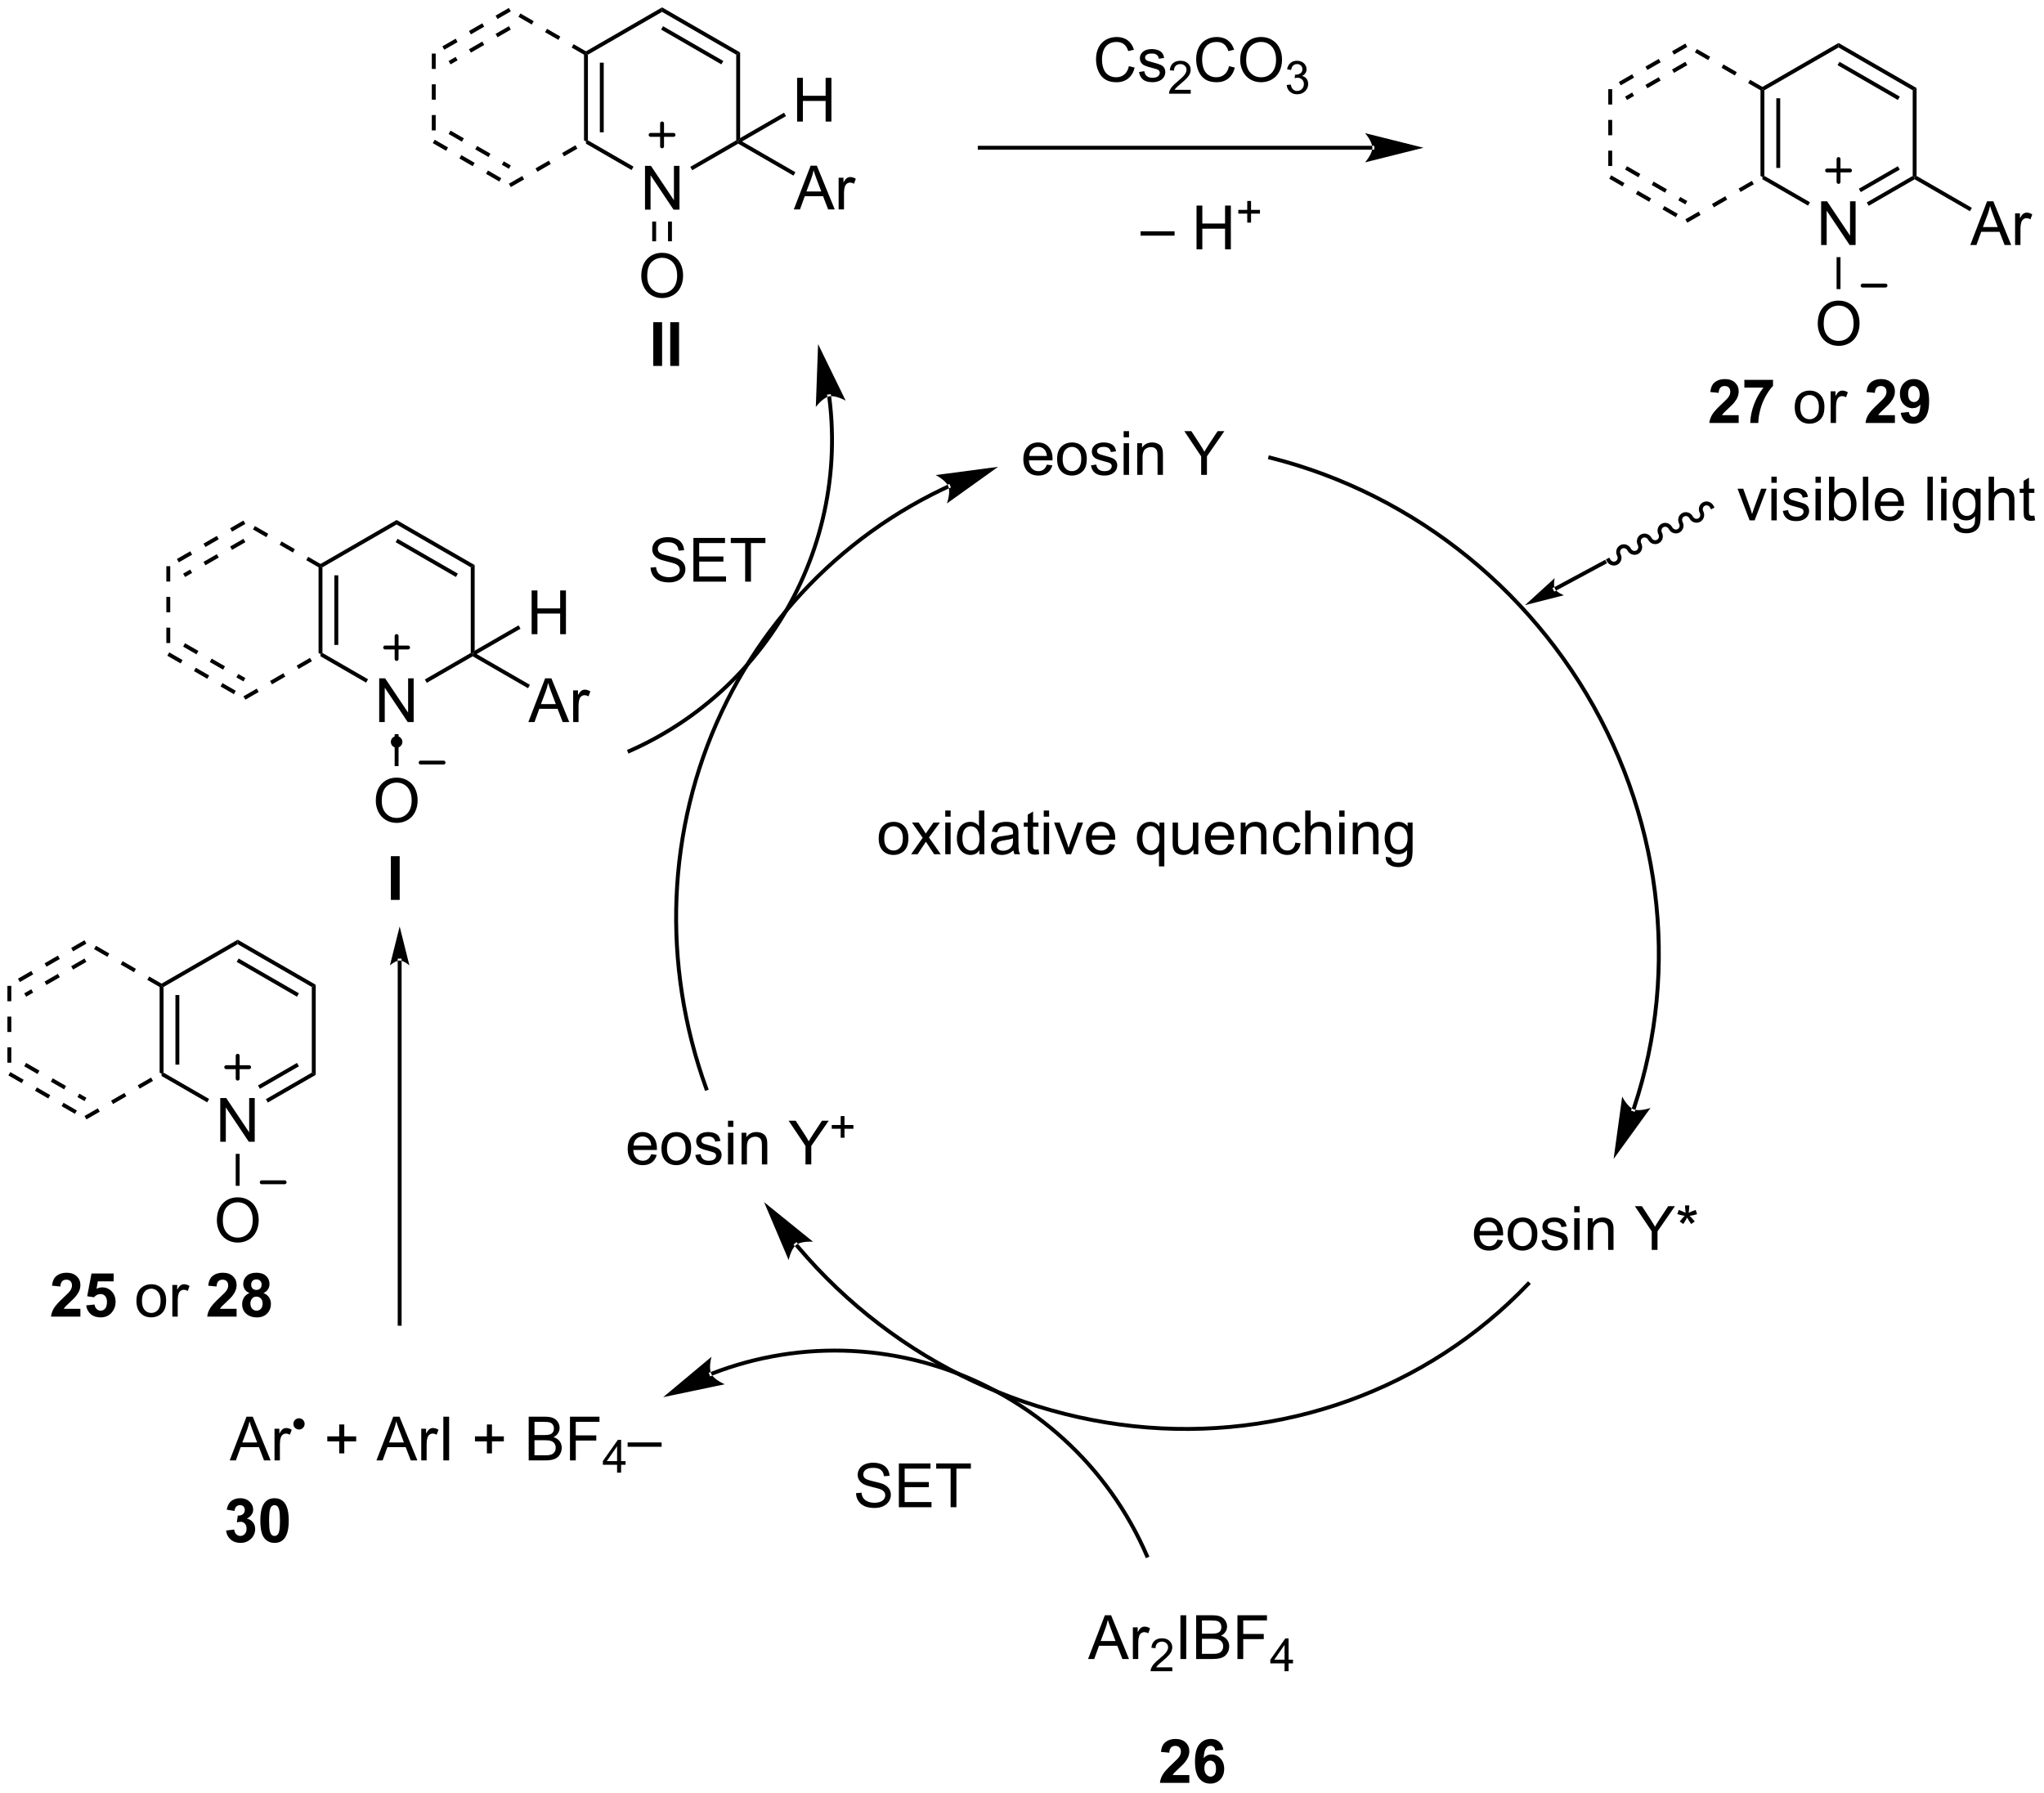 <?xml version="1.0" encoding="UTF-8"?>
<!DOCTYPE svg PUBLIC '-//W3C//DTD SVG 1.0//EN'
          'http://www.w3.org/TR/2001/REC-SVG-20010904/DTD/svg10.dtd'>
<svg stroke-dasharray="none" shape-rendering="auto" xmlns="http://www.w3.org/2000/svg" font-family="'Dialog'" text-rendering="auto" width="367" fill-opacity="1" color-interpolation="auto" color-rendering="auto" preserveAspectRatio="xMidYMid meet" font-size="12px" viewBox="0 0 367 322" fill="black" xmlns:xlink="http://www.w3.org/1999/xlink" stroke="black" image-rendering="auto" stroke-miterlimit="10" stroke-linecap="square" stroke-linejoin="miter" font-style="normal" stroke-width="1" height="322" stroke-dashoffset="0" font-weight="normal" stroke-opacity="1"
><!--Generated by the Batik Graphics2D SVG Generator--><defs id="genericDefs"
  /><g
  ><defs id="defs1"
    ><clipPath clipPathUnits="userSpaceOnUse" id="clipPath1"
      ><path d="M0.633 0.633 L275.783 0.633 L275.783 241.904 L0.633 241.904 L0.633 0.633 Z"
      /></clipPath
      ><clipPath clipPathUnits="userSpaceOnUse" id="clipPath2"
      ><path d="M5.028 16.813 L5.028 251.376 L272.527 251.376 L272.527 16.813 Z"
      /></clipPath
    ></defs
    ><g transform="scale(1.333,1.333) translate(-0.633,-0.633) matrix(1.029,0,0,1.029,-4.539,-16.661)"
    ><path d="M89.457 44.247 L89.457 38.521 L90.236 38.521 L93.244 43.016 L93.244 38.521 L93.97 38.521 L93.97 44.247 L93.192 44.247 L90.184 39.747 L90.184 44.247 L89.457 44.247 Z" stroke="none" clip-path="url(#clipPath2)"
    /></g
    ><g transform="matrix(1.371,0,0,1.371,-6.896,-23.059)"
    ><path d="M81.514 23.982 L81.77 23.834 L82.025 23.982 L82.025 35.196 L81.77 35.343 L81.514 35.196 ZM83.586 25.03 L83.586 34.147 L84.096 34.147 L84.096 25.03 Z" stroke="none" clip-path="url(#clipPath2)"
    /></g
    ><g transform="matrix(1.371,0,0,1.371,-6.896,-23.059)"
    ><path d="M81.77 35.638 L81.77 35.343 L82.025 35.196 L87.997 38.644 L87.742 39.086 Z" stroke="none" clip-path="url(#clipPath2)"
    /></g
    ><g transform="matrix(1.371,0,0,1.371,-6.896,-23.059)"
    ><path d="M95.688 39.111 L95.433 38.669 L101.448 35.196 L101.703 35.343 L101.703 35.638 Z" stroke="none" clip-path="url(#clipPath2)"
    /></g
    ><g transform="matrix(1.371,0,0,1.371,-6.896,-23.059)"
    ><path d="M101.958 34.901 L101.703 35.343 L101.448 35.196 L101.448 23.982 L101.958 23.687 Z" stroke="none" clip-path="url(#clipPath2)"
    /></g
    ><g transform="matrix(1.371,0,0,1.371,-6.896,-23.059)"
    ><path d="M101.958 23.687 L101.448 23.982 L91.737 18.375 L91.737 17.785 ZM99.759 24.809 L91.864 20.251 L91.609 20.693 L99.504 25.251 Z" stroke="none" clip-path="url(#clipPath2)"
    /></g
    ><g transform="matrix(1.371,0,0,1.371,-6.896,-23.059)"
    ><path d="M91.737 17.785 L91.737 18.375 L82.025 23.982 L81.77 23.834 L81.77 23.54 Z" stroke="none" clip-path="url(#clipPath2)"
    /></g
    ><g transform="matrix(1.371,0,0,1.371,-6.896,-23.059)"
    ><path d="M89.013 52.967 Q89.013 51.54 89.779 50.735 Q90.544 49.928 91.755 49.928 Q92.547 49.928 93.182 50.308 Q93.82 50.686 94.154 51.363 Q94.49 52.04 94.49 52.899 Q94.49 53.772 94.138 54.459 Q93.787 55.147 93.141 55.501 Q92.498 55.855 91.75 55.855 Q90.943 55.855 90.305 55.464 Q89.669 55.071 89.341 54.397 Q89.013 53.719 89.013 52.967 ZM89.794 52.977 Q89.794 54.014 90.349 54.61 Q90.906 55.204 91.748 55.204 Q92.602 55.204 93.154 54.602 Q93.708 54.001 93.708 52.897 Q93.708 52.196 93.472 51.675 Q93.234 51.154 92.779 50.868 Q92.326 50.579 91.758 50.579 Q90.953 50.579 90.373 51.134 Q89.794 51.686 89.794 52.977 Z" stroke="none" clip-path="url(#clipPath2)"
    /></g
    ><g transform="matrix(1.371,0,0,1.371,-6.896,-23.059)"
    ><path d="M90.446 45.835 L90.446 48.42 L90.956 48.42 L90.956 45.835 ZM92.517 45.835 L92.517 48.42 L93.027 48.42 L93.027 45.835 Z" stroke="none" clip-path="url(#clipPath2)"
    /></g
    ><g transform="matrix(1.371,0,0,1.371,-6.896,-23.059)"
    ><path d="M108.989 44.247 L111.19 38.521 L112.007 38.521 L114.351 44.247 L113.487 44.247 L112.82 42.513 L110.424 42.513 L109.796 44.247 L108.989 44.247 ZM110.643 41.896 L112.585 41.896 L111.987 40.31 Q111.713 39.586 111.58 39.122 Q111.471 39.672 111.273 40.216 L110.643 41.896 ZM114.859 44.247 L114.859 40.099 L115.492 40.099 L115.492 40.727 Q115.734 40.286 115.937 40.146 Q116.143 40.005 116.39 40.005 Q116.744 40.005 117.112 40.232 L116.869 40.883 Q116.612 40.732 116.354 40.732 Q116.124 40.732 115.94 40.87 Q115.757 41.008 115.679 41.255 Q115.562 41.63 115.562 42.075 L115.562 44.247 L114.859 44.247 Z" stroke="none" clip-path="url(#clipPath2)"
    /></g
    ><g transform="matrix(1.371,0,0,1.371,-6.896,-23.059)"
    ><path d="M101.703 35.638 L101.703 35.343 L102.213 35.343 L109.2 39.377 L108.945 39.819 Z" stroke="none" clip-path="url(#clipPath2)"
    /></g
    ><g transform="matrix(1.371,0,0,1.371,-6.896,-23.059)"
    ><path d="M109.422 32.739 L109.422 27.012 L110.18 27.012 L110.18 29.364 L113.156 29.364 L113.156 27.012 L113.914 27.012 L113.914 32.739 L113.156 32.739 L113.156 30.038 L110.18 30.038 L110.18 32.739 L109.422 32.739 Z" stroke="none" clip-path="url(#clipPath2)"
    /></g
    ><g transform="matrix(1.371,0,0,1.371,-6.896,-23.059)"
    ><path d="M102.213 35.343 L101.703 35.343 L101.958 34.901 L107.707 31.582 L107.962 32.024 Z" stroke="none" clip-path="url(#clipPath2)"
    /></g
    ><g transform="matrix(1.371,0,0,1.371,-6.896,-23.059)"
    ><path d="M243.53 48.909 L243.53 43.183 L244.309 43.183 L247.317 47.678 L247.317 43.183 L248.043 43.183 L248.043 48.909 L247.265 48.909 L244.257 44.409 L244.257 48.909 L243.53 48.909 Z" stroke="none" clip-path="url(#clipPath2)"
    /></g
    ><g transform="matrix(1.371,0,0,1.371,-6.896,-23.059)"
    ><path d="M235.588 28.644 L235.843 28.496 L236.098 28.644 L236.098 39.858 L235.843 40.005 L235.588 39.858 ZM237.66 29.692 L237.66 38.809 L238.17 38.809 L238.17 29.692 Z" stroke="none" clip-path="url(#clipPath2)"
    /></g
    ><g transform="matrix(1.371,0,0,1.371,-6.896,-23.059)"
    ><path d="M235.843 40.3 L235.843 40.005 L236.098 39.858 L242.071 43.306 L241.816 43.748 Z" stroke="none" clip-path="url(#clipPath2)"
    /></g
    ><g transform="matrix(1.371,0,0,1.371,-6.896,-23.059)"
    ><path d="M249.761 43.773 L249.506 43.331 L255.522 39.858 L255.777 40.005 L255.777 40.3 ZM248.725 41.979 L253.833 39.03 L253.577 38.588 L248.47 41.537 Z" stroke="none" clip-path="url(#clipPath2)"
    /></g
    ><g transform="matrix(1.371,0,0,1.371,-6.896,-23.059)"
    ><path d="M256.032 39.858 L255.777 40.005 L255.522 39.858 L255.522 28.644 L256.032 28.349 Z" stroke="none" clip-path="url(#clipPath2)"
    /></g
    ><g transform="matrix(1.371,0,0,1.371,-6.896,-23.059)"
    ><path d="M256.032 28.349 L255.522 28.644 L245.81 23.037 L245.81 22.448 ZM253.833 29.471 L245.937 24.913 L245.682 25.355 L253.577 29.913 Z" stroke="none" clip-path="url(#clipPath2)"
    /></g
    ><g transform="matrix(1.371,0,0,1.371,-6.896,-23.059)"
    ><path d="M245.81 22.448 L245.81 23.037 L236.098 28.644 L235.843 28.496 L235.843 28.202 Z" stroke="none" clip-path="url(#clipPath2)"
    /></g
    ><g transform="matrix(1.371,0,0,1.371,-6.896,-23.059)"
    ><path d="M243.087 59.227 Q243.087 57.8 243.852 56.996 Q244.618 56.188 245.829 56.188 Q246.62 56.188 247.256 56.569 Q247.894 56.946 248.227 57.623 Q248.563 58.3 248.563 59.16 Q248.563 60.032 248.212 60.72 Q247.86 61.407 247.214 61.761 Q246.571 62.115 245.823 62.115 Q245.016 62.115 244.378 61.725 Q243.743 61.332 243.415 60.657 Q243.087 59.98 243.087 59.227 ZM243.868 59.238 Q243.868 60.274 244.423 60.871 Q244.98 61.464 245.821 61.464 Q246.675 61.464 247.227 60.863 Q247.782 60.261 247.782 59.157 Q247.782 58.457 247.545 57.936 Q247.308 57.415 246.852 57.129 Q246.399 56.839 245.831 56.839 Q245.027 56.839 244.446 57.394 Q243.868 57.946 243.868 59.238 Z" stroke="none" clip-path="url(#clipPath2)"
    /></g
    ><g transform="matrix(1.371,0,0,1.371,-6.896,-23.059)"
    ><path d="M245.555 50.497 L246.065 50.497 L246.065 54.681 L245.555 54.681 Z" stroke="none" clip-path="url(#clipPath2)"
    /></g
    ><g transform="matrix(1.371,0,0,1.371,-6.896,-23.059)"
    ><path d="M263.062 48.909 L265.263 43.183 L266.081 43.183 L268.424 48.909 L267.56 48.909 L266.893 47.175 L264.497 47.175 L263.87 48.909 L263.062 48.909 ZM264.716 46.558 L266.659 46.558 L266.06 44.972 Q265.786 44.248 265.654 43.784 Q265.544 44.334 265.346 44.878 L264.716 46.558 ZM268.932 48.909 L268.932 44.761 L269.565 44.761 L269.565 45.389 Q269.807 44.949 270.01 44.808 Q270.216 44.667 270.463 44.667 Q270.818 44.667 271.185 44.894 L270.943 45.545 Q270.685 45.394 270.427 45.394 Q270.198 45.394 270.013 45.532 Q269.831 45.67 269.752 45.917 Q269.635 46.292 269.635 46.737 L269.635 48.909 L268.932 48.909 Z" stroke="none" clip-path="url(#clipPath2)"
    /></g
    ><g transform="matrix(1.371,0,0,1.371,-6.896,-23.059)"
    ><path d="M255.777 40.3 L255.777 40.005 L256.032 39.858 L263.273 44.039 L263.018 44.481 Z" stroke="none" clip-path="url(#clipPath2)"
    /></g
    ><g stroke-width="0.51" transform="matrix(1.371,0,0,1.371,-6.896,-23.059)" stroke-linejoin="round" stroke-linecap="round"
    ><path fill="none" d="M248.959 54.217 L251.959 54.217" clip-path="url(#clipPath2)"
    /></g
    ><g stroke-width="0.51" transform="matrix(1.371,0,0,1.371,-6.896,-23.059)" stroke-linejoin="round" stroke-linecap="round"
    ><path fill="none" d="M244.31 39.146 L247.31 39.146 M245.81 37.646 L245.81 40.646" clip-path="url(#clipPath2)"
    /></g
    ><g transform="matrix(1.371,0,0,1.371,-6.896,-23.059)"
    ><path d="M201.133 179.171 L201.859 179.259 Q201.687 179.897 201.221 180.249 Q200.758 180.6 200.036 180.6 Q199.125 180.6 198.591 180.041 Q198.06 179.478 198.06 178.468 Q198.06 177.421 198.599 176.843 Q199.138 176.264 199.997 176.264 Q200.828 176.264 201.354 176.832 Q201.883 177.397 201.883 178.423 Q201.883 178.486 201.88 178.611 L198.786 178.611 Q198.825 179.296 199.172 179.66 Q199.521 180.022 200.039 180.022 Q200.427 180.022 200.7 179.819 Q200.974 179.616 201.133 179.171 ZM198.825 178.033 L201.14 178.033 Q201.094 177.509 200.875 177.249 Q200.539 176.843 200.005 176.843 Q199.521 176.843 199.19 177.168 Q198.859 177.491 198.825 178.033 ZM202.48 178.431 Q202.48 177.28 203.121 176.725 Q203.657 176.264 204.426 176.264 Q205.282 176.264 205.824 176.824 Q206.368 177.384 206.368 178.374 Q206.368 179.173 206.126 179.634 Q205.887 180.093 205.428 180.348 Q204.97 180.6 204.426 180.6 Q203.556 180.6 203.017 180.043 Q202.48 179.483 202.48 178.431 ZM203.204 178.431 Q203.204 179.228 203.551 179.626 Q203.899 180.022 204.426 180.022 Q204.949 180.022 205.295 179.624 Q205.644 179.225 205.644 178.408 Q205.644 177.639 205.295 177.244 Q204.946 176.845 204.426 176.845 Q203.899 176.845 203.551 177.241 Q203.204 177.634 203.204 178.431 ZM206.911 179.267 L207.607 179.158 Q207.664 179.577 207.932 179.801 Q208.2 180.022 208.679 180.022 Q209.164 180.022 209.398 179.824 Q209.633 179.626 209.633 179.361 Q209.633 179.124 209.427 178.986 Q209.281 178.892 208.708 178.749 Q207.935 178.554 207.635 178.41 Q207.336 178.267 207.182 178.017 Q207.028 177.764 207.028 177.46 Q207.028 177.181 207.153 176.947 Q207.281 176.71 207.5 176.554 Q207.664 176.431 207.948 176.348 Q208.232 176.264 208.554 176.264 Q209.044 176.264 209.411 176.405 Q209.781 176.546 209.956 176.785 Q210.133 177.025 210.2 177.429 L209.513 177.522 Q209.466 177.202 209.239 177.022 Q209.015 176.843 208.607 176.843 Q208.122 176.843 207.914 177.004 Q207.708 177.163 207.708 177.376 Q207.708 177.514 207.794 177.624 Q207.88 177.736 208.062 177.811 Q208.169 177.85 208.685 177.991 Q209.429 178.189 209.724 178.317 Q210.021 178.444 210.187 178.686 Q210.357 178.929 210.357 179.288 Q210.357 179.639 210.151 179.949 Q209.945 180.259 209.557 180.431 Q209.172 180.6 208.685 180.6 Q207.875 180.6 207.45 180.264 Q207.028 179.929 206.911 179.267 ZM211.195 175.587 L211.195 174.78 L211.898 174.78 L211.898 175.587 L211.195 175.587 ZM211.195 180.507 L211.195 176.358 L211.898 176.358 L211.898 180.507 L211.195 180.507 ZM212.97 180.507 L212.97 176.358 L213.603 176.358 L213.603 176.947 Q214.058 176.264 214.923 176.264 Q215.298 176.264 215.61 176.4 Q215.926 176.533 216.082 176.751 Q216.238 176.97 216.301 177.272 Q216.34 177.468 216.34 177.955 L216.34 180.507 L215.637 180.507 L215.637 177.983 Q215.637 177.554 215.553 177.34 Q215.472 177.126 215.264 177.001 Q215.056 176.874 214.774 176.874 Q214.324 176.874 213.999 177.16 Q213.673 177.444 213.673 178.241 L213.673 180.507 L212.97 180.507 ZM221.345 180.507 L221.345 178.08 L219.137 174.78 L220.058 174.78 L221.189 176.507 Q221.501 176.991 221.769 177.475 Q222.027 177.025 222.394 176.462 L223.504 174.78 L224.387 174.78 L222.103 178.08 L222.103 180.507 L221.345 180.507 ZM224.699 175.83 L224.879 175.275 Q225.501 175.494 225.782 175.655 Q225.707 174.947 225.704 174.681 L226.269 174.681 Q226.259 175.069 226.181 175.65 Q226.582 175.447 227.103 175.275 L227.282 175.83 Q226.785 175.994 226.308 176.048 Q226.548 176.257 226.98 176.788 L226.512 177.119 Q226.285 176.811 225.978 176.28 Q225.689 176.83 225.47 177.119 L225.009 176.788 Q225.462 176.228 225.657 176.048 Q225.152 175.952 224.699 175.83 Z" stroke="none" clip-path="url(#clipPath2)"
    /></g
    ><g transform="matrix(1.371,0,0,1.371,-6.896,-23.059)"
    ><path d="M90.308 167.982 L91.035 168.07 Q90.863 168.708 90.397 169.06 Q89.933 169.411 89.212 169.411 Q88.301 169.411 87.767 168.852 Q87.236 168.289 87.236 167.279 Q87.236 166.232 87.775 165.654 Q88.314 165.076 89.173 165.076 Q90.004 165.076 90.53 165.643 Q91.058 166.208 91.058 167.234 Q91.058 167.297 91.056 167.422 L87.962 167.422 Q88.001 168.107 88.347 168.471 Q88.696 168.833 89.215 168.833 Q89.603 168.833 89.876 168.63 Q90.15 168.427 90.308 167.982 ZM88.001 166.844 L90.316 166.844 Q90.269 166.32 90.051 166.06 Q89.715 165.654 89.181 165.654 Q88.696 165.654 88.366 165.979 Q88.035 166.302 88.001 166.844 ZM91.656 167.242 Q91.656 166.091 92.297 165.536 Q92.833 165.076 93.601 165.076 Q94.458 165.076 95 165.635 Q95.544 166.195 95.544 167.185 Q95.544 167.984 95.302 168.445 Q95.062 168.904 94.604 169.159 Q94.146 169.411 93.601 169.411 Q92.732 169.411 92.192 168.854 Q91.656 168.294 91.656 167.242 ZM92.38 167.242 Q92.38 168.039 92.726 168.438 Q93.075 168.833 93.601 168.833 Q94.125 168.833 94.471 168.435 Q94.82 168.036 94.82 167.219 Q94.82 166.451 94.471 166.055 Q94.122 165.656 93.601 165.656 Q93.075 165.656 92.726 166.052 Q92.38 166.445 92.38 167.242 ZM96.087 168.078 L96.782 167.969 Q96.84 168.388 97.108 168.612 Q97.376 168.833 97.855 168.833 Q98.34 168.833 98.574 168.635 Q98.808 168.438 98.808 168.172 Q98.808 167.935 98.603 167.797 Q98.457 167.703 97.884 167.56 Q97.111 167.365 96.811 167.221 Q96.511 167.078 96.358 166.828 Q96.204 166.576 96.204 166.271 Q96.204 165.992 96.329 165.758 Q96.457 165.521 96.676 165.365 Q96.84 165.242 97.124 165.159 Q97.407 165.076 97.73 165.076 Q98.22 165.076 98.587 165.216 Q98.957 165.357 99.131 165.596 Q99.308 165.836 99.376 166.24 L98.689 166.333 Q98.642 166.013 98.415 165.833 Q98.191 165.654 97.782 165.654 Q97.298 165.654 97.09 165.815 Q96.884 165.974 96.884 166.188 Q96.884 166.326 96.97 166.435 Q97.056 166.547 97.238 166.622 Q97.345 166.661 97.861 166.802 Q98.605 167 98.9 167.128 Q99.196 167.255 99.363 167.497 Q99.532 167.74 99.532 168.099 Q99.532 168.451 99.327 168.76 Q99.121 169.07 98.733 169.242 Q98.347 169.411 97.861 169.411 Q97.051 169.411 96.626 169.076 Q96.204 168.74 96.087 168.078 ZM100.371 164.398 L100.371 163.591 L101.074 163.591 L101.074 164.398 L100.371 164.398 ZM100.371 169.318 L100.371 165.169 L101.074 165.169 L101.074 169.318 L100.371 169.318 ZM102.146 169.318 L102.146 165.169 L102.778 165.169 L102.778 165.758 Q103.234 165.076 104.099 165.076 Q104.474 165.076 104.786 165.211 Q105.101 165.344 105.258 165.562 Q105.414 165.781 105.476 166.083 Q105.515 166.279 105.515 166.766 L105.515 169.318 L104.812 169.318 L104.812 166.794 Q104.812 166.365 104.729 166.151 Q104.648 165.938 104.44 165.812 Q104.232 165.685 103.95 165.685 Q103.5 165.685 103.174 165.971 Q102.849 166.255 102.849 167.052 L102.849 169.318 L102.146 169.318 ZM110.521 169.318 L110.521 166.891 L108.312 163.591 L109.234 163.591 L110.364 165.318 Q110.677 165.802 110.945 166.286 Q111.203 165.836 111.57 165.273 L112.68 163.591 L113.562 163.591 L111.278 166.891 L111.278 169.318 L110.521 169.318 Z" stroke="none" clip-path="url(#clipPath2)"
    /></g
    ><g transform="matrix(1.371,0,0,1.371,-6.896,-23.059)"
    ><path d="M115.129 165.822 L115.129 164.645 L113.959 164.645 L113.959 164.153 L115.129 164.153 L115.129 162.984 L115.627 162.984 L115.627 164.153 L116.795 164.153 L116.795 164.645 L115.627 164.645 L115.627 165.822 L115.129 165.822 Z" stroke="none" clip-path="url(#clipPath2)"
    /></g
    ><g transform="matrix(1.371,0,0,1.371,-6.896,-23.059)"
    ><path d="M54.691 111.381 L54.691 105.655 L55.47 105.655 L58.478 110.149 L58.478 105.655 L59.204 105.655 L59.204 111.381 L58.426 111.381 L55.418 106.881 L55.418 111.381 L54.691 111.381 Z" stroke="none" clip-path="url(#clipPath2)"
    /></g
    ><g transform="matrix(1.371,0,0,1.371,-6.896,-23.059)"
    ><path d="M46.749 91.115 L47.004 90.968 L47.259 91.115 L47.259 102.33 L47.004 102.477 L46.749 102.33 ZM48.82 92.164 L48.82 101.281 L49.331 101.281 L49.331 92.164 Z" stroke="none" clip-path="url(#clipPath2)"
    /></g
    ><g transform="matrix(1.371,0,0,1.371,-6.896,-23.059)"
    ><path d="M47.004 102.772 L47.004 102.477 L47.259 102.33 L53.232 105.778 L52.976 106.22 Z" stroke="none" clip-path="url(#clipPath2)"
    /></g
    ><g transform="matrix(1.371,0,0,1.371,-6.896,-23.059)"
    ><path d="M60.922 106.245 L60.667 105.803 L66.682 102.33 L66.938 102.477 L66.938 102.772 Z" stroke="none" clip-path="url(#clipPath2)"
    /></g
    ><g transform="matrix(1.371,0,0,1.371,-6.896,-23.059)"
    ><path d="M67.193 102.035 L66.938 102.477 L66.682 102.33 L66.682 91.115 L67.193 90.821 Z" stroke="none" clip-path="url(#clipPath2)"
    /></g
    ><g transform="matrix(1.371,0,0,1.371,-6.896,-23.059)"
    ><path d="M67.193 90.821 L66.682 91.115 L56.971 85.508 L56.971 84.919 ZM64.993 91.943 L57.098 87.385 L56.843 87.827 L64.738 92.385 Z" stroke="none" clip-path="url(#clipPath2)"
    /></g
    ><g transform="matrix(1.371,0,0,1.371,-6.896,-23.059)"
    ><path d="M56.971 84.919 L56.971 85.508 L47.259 91.115 L47.004 90.968 L47.004 90.674 Z" stroke="none" clip-path="url(#clipPath2)"
    /></g
    ><g transform="matrix(1.371,0,0,1.371,-6.896,-23.059)"
    ><path d="M54.247 121.699 Q54.247 120.272 55.013 119.468 Q55.779 118.66 56.99 118.66 Q57.781 118.66 58.417 119.04 Q59.055 119.418 59.388 120.095 Q59.724 120.772 59.724 121.632 Q59.724 122.504 59.372 123.191 Q59.021 123.879 58.375 124.233 Q57.732 124.587 56.984 124.587 Q56.177 124.587 55.539 124.197 Q54.904 123.803 54.575 123.129 Q54.247 122.452 54.247 121.699 ZM55.029 121.71 Q55.029 122.746 55.583 123.343 Q56.141 123.936 56.982 123.936 Q57.836 123.936 58.388 123.335 Q58.943 122.733 58.943 121.629 Q58.943 120.928 58.706 120.408 Q58.469 119.887 58.013 119.6 Q57.56 119.311 56.992 119.311 Q56.188 119.311 55.607 119.866 Q55.029 120.418 55.029 121.71 Z" stroke="none" clip-path="url(#clipPath2)"
    /></g
    ><g transform="matrix(1.371,0,0,1.371,-6.896,-23.059)"
    ><path d="M56.716 112.969 L57.226 112.969 L57.226 117.153 L56.716 117.153 Z" stroke="none" clip-path="url(#clipPath2)"
    /></g
    ><g transform="matrix(1.371,0,0,1.371,-6.896,-23.059)"
    ><path d="M74.223 111.381 L76.424 105.655 L77.242 105.655 L79.585 111.381 L78.721 111.381 L78.054 109.647 L75.658 109.647 L75.031 111.381 L74.223 111.381 ZM75.877 109.03 L77.82 109.03 L77.221 107.444 Q76.947 106.72 76.814 106.256 Q76.705 106.806 76.507 107.35 L75.877 109.03 ZM80.093 111.381 L80.093 107.233 L80.726 107.233 L80.726 107.86 Q80.968 107.42 81.171 107.28 Q81.377 107.139 81.624 107.139 Q81.978 107.139 82.346 107.366 L82.103 108.017 Q81.846 107.866 81.588 107.866 Q81.359 107.866 81.174 108.004 Q80.992 108.142 80.913 108.389 Q80.796 108.764 80.796 109.209 L80.796 111.381 L80.093 111.381 Z" stroke="none" clip-path="url(#clipPath2)"
    /></g
    ><g transform="matrix(1.371,0,0,1.371,-6.896,-23.059)"
    ><path d="M66.938 102.772 L66.938 102.477 L67.448 102.477 L74.434 106.51 L74.179 106.952 Z" stroke="none" clip-path="url(#clipPath2)"
    /></g
    ><g stroke-width="0.51" transform="matrix(1.371,0,0,1.371,-6.896,-23.059)" stroke-linejoin="round" stroke-linecap="round"
    ><path fill="none" d="M60.12 116.689 L63.12 116.689" clip-path="url(#clipPath2)"
    /></g
    ><g stroke-width="0.51" transform="matrix(1.371,0,0,1.371,-6.896,-23.059)" stroke-linejoin="round" stroke-linecap="round"
    ><path fill="none" d="M55.471 101.618 L58.471 101.618 M56.971 100.118 L56.971 103.118" clip-path="url(#clipPath2)"
    /></g
    ><g transform="matrix(1.371,0,0,1.371,-6.896,-23.059)"
    ><path d="M90.231 91.152 L90.947 91.089 Q90.997 91.519 91.181 91.795 Q91.369 92.071 91.76 92.24 Q92.15 92.41 92.637 92.41 Q93.072 92.41 93.403 92.282 Q93.736 92.152 93.898 91.928 Q94.059 91.704 94.059 91.438 Q94.059 91.167 93.903 90.967 Q93.747 90.766 93.387 90.628 Q93.158 90.54 92.369 90.35 Q91.58 90.16 91.262 89.993 Q90.853 89.777 90.65 89.459 Q90.45 89.141 90.45 88.746 Q90.45 88.313 90.695 87.936 Q90.942 87.558 91.413 87.363 Q91.887 87.167 92.465 87.167 Q93.103 87.167 93.588 87.373 Q94.075 87.579 94.335 87.977 Q94.598 88.376 94.619 88.878 L93.892 88.933 Q93.832 88.391 93.494 88.115 Q93.158 87.837 92.497 87.837 Q91.809 87.837 91.494 88.089 Q91.181 88.339 91.181 88.696 Q91.181 89.003 91.403 89.204 Q91.622 89.402 92.546 89.613 Q93.471 89.821 93.814 89.977 Q94.314 90.206 94.551 90.561 Q94.791 90.915 94.791 91.376 Q94.791 91.831 94.528 92.238 Q94.267 92.641 93.775 92.868 Q93.286 93.092 92.674 93.092 Q91.895 93.092 91.369 92.865 Q90.846 92.636 90.546 92.183 Q90.247 91.727 90.231 91.152 ZM95.84 92.993 L95.84 87.266 L99.981 87.266 L99.981 87.941 L96.598 87.941 L96.598 89.696 L99.767 89.696 L99.767 90.368 L96.598 90.368 L96.598 92.316 L100.114 92.316 L100.114 92.993 L95.84 92.993 ZM102.619 92.993 L102.619 87.941 L100.731 87.941 L100.731 87.266 L105.27 87.266 L105.27 87.941 L103.377 87.941 L103.377 92.993 L102.619 92.993 Z" stroke="none" clip-path="url(#clipPath2)"
    /></g
    ><g transform="matrix(1.371,0,0,1.371,-6.896,-23.059)"
    ><path d="M234.165 84.972 L232.586 80.823 L233.329 80.823 L234.219 83.308 Q234.365 83.709 234.485 84.144 Q234.579 83.816 234.748 83.355 L235.67 80.823 L236.391 80.823 L234.821 84.972 L234.165 84.972 ZM237.016 80.052 L237.016 79.245 L237.719 79.245 L237.719 80.052 L237.016 80.052 ZM237.016 84.972 L237.016 80.823 L237.719 80.823 L237.719 84.972 L237.016 84.972 ZM238.51 83.732 L239.205 83.623 Q239.262 84.042 239.53 84.266 Q239.799 84.487 240.278 84.487 Q240.762 84.487 240.996 84.29 Q241.231 84.092 241.231 83.826 Q241.231 83.589 241.025 83.451 Q240.879 83.357 240.306 83.214 Q239.533 83.019 239.233 82.876 Q238.934 82.732 238.78 82.482 Q238.627 82.23 238.627 81.925 Q238.627 81.646 238.752 81.412 Q238.879 81.175 239.098 81.019 Q239.262 80.896 239.546 80.813 Q239.83 80.73 240.153 80.73 Q240.642 80.73 241.01 80.87 Q241.379 81.011 241.554 81.251 Q241.731 81.49 241.799 81.894 L241.111 81.987 Q241.064 81.667 240.838 81.487 Q240.614 81.308 240.205 81.308 Q239.72 81.308 239.512 81.469 Q239.306 81.628 239.306 81.842 Q239.306 81.98 239.392 82.089 Q239.478 82.201 239.661 82.276 Q239.767 82.316 240.283 82.456 Q241.028 82.654 241.322 82.782 Q241.619 82.909 241.786 83.151 Q241.955 83.394 241.955 83.753 Q241.955 84.105 241.749 84.415 Q241.543 84.724 241.155 84.896 Q240.77 85.066 240.283 85.066 Q239.473 85.066 239.049 84.73 Q238.627 84.394 238.51 83.732 ZM242.793 80.052 L242.793 79.245 L243.496 79.245 L243.496 80.052 L242.793 80.052 ZM242.793 84.972 L242.793 80.823 L243.496 80.823 L243.496 84.972 L242.793 84.972 ZM245.217 84.972 L244.563 84.972 L244.563 79.245 L245.266 79.245 L245.266 81.287 Q245.711 80.73 246.404 80.73 Q246.787 80.73 247.128 80.883 Q247.469 81.037 247.69 81.318 Q247.912 81.597 248.037 81.993 Q248.162 82.386 248.162 82.834 Q248.162 83.901 247.633 84.485 Q247.107 85.066 246.368 85.066 Q245.633 85.066 245.217 84.451 L245.217 84.972 ZM245.209 82.865 Q245.209 83.612 245.412 83.943 Q245.743 84.487 246.31 84.487 Q246.771 84.487 247.107 84.086 Q247.443 83.685 247.443 82.894 Q247.443 82.081 247.12 81.696 Q246.797 81.308 246.342 81.308 Q245.881 81.308 245.545 81.709 Q245.209 82.107 245.209 82.865 ZM249.002 84.972 L249.002 79.245 L249.705 79.245 L249.705 84.972 L249.002 84.972 ZM253.633 83.636 L254.36 83.724 Q254.188 84.362 253.722 84.714 Q253.258 85.066 252.537 85.066 Q251.625 85.066 251.092 84.506 Q250.56 83.943 250.56 82.933 Q250.56 81.886 251.099 81.308 Q251.638 80.73 252.498 80.73 Q253.329 80.73 253.855 81.297 Q254.383 81.862 254.383 82.888 Q254.383 82.951 254.381 83.076 L251.287 83.076 Q251.326 83.761 251.672 84.126 Q252.021 84.487 252.54 84.487 Q252.928 84.487 253.201 84.284 Q253.474 84.081 253.633 83.636 ZM251.326 82.498 L253.641 82.498 Q253.594 81.974 253.375 81.714 Q253.04 81.308 252.506 81.308 Q252.021 81.308 251.69 81.633 Q251.36 81.956 251.326 82.498 ZM257.451 84.972 L257.451 79.245 L258.154 79.245 L258.154 84.972 L257.451 84.972 ZM259.247 80.052 L259.247 79.245 L259.95 79.245 L259.95 80.052 L259.247 80.052 ZM259.247 84.972 L259.247 80.823 L259.95 80.823 L259.95 84.972 L259.247 84.972 ZM260.891 85.316 L261.576 85.417 Q261.618 85.735 261.813 85.878 Q262.076 86.073 262.529 86.073 Q263.016 86.073 263.282 85.878 Q263.547 85.683 263.641 85.331 Q263.696 85.118 263.693 84.427 Q263.232 84.972 262.545 84.972 Q261.688 84.972 261.219 84.355 Q260.75 83.737 260.75 82.873 Q260.75 82.279 260.964 81.779 Q261.18 81.276 261.589 81.003 Q261.998 80.73 262.547 80.73 Q263.282 80.73 263.758 81.323 L263.758 80.823 L264.407 80.823 L264.407 84.409 Q264.407 85.378 264.209 85.782 Q264.014 86.188 263.584 86.422 Q263.157 86.657 262.532 86.657 Q261.789 86.657 261.331 86.321 Q260.875 85.987 260.891 85.316 ZM261.474 82.823 Q261.474 83.638 261.797 84.013 Q262.123 84.388 262.61 84.388 Q263.094 84.388 263.422 84.016 Q263.75 83.644 263.75 82.847 Q263.75 82.084 263.412 81.698 Q263.076 81.31 262.599 81.31 Q262.131 81.31 261.803 81.693 Q261.474 82.073 261.474 82.823 ZM265.471 84.972 L265.471 79.245 L266.174 79.245 L266.174 81.3 Q266.666 80.73 267.416 80.73 Q267.877 80.73 268.215 80.912 Q268.556 81.092 268.702 81.412 Q268.848 81.732 268.848 82.342 L268.848 84.972 L268.145 84.972 L268.145 82.342 Q268.145 81.816 267.916 81.576 Q267.689 81.334 267.27 81.334 Q266.957 81.334 266.681 81.498 Q266.408 81.659 266.291 81.938 Q266.174 82.214 266.174 82.701 L266.174 84.972 L265.471 84.972 ZM271.454 84.342 L271.555 84.964 Q271.258 85.026 271.024 85.026 Q270.641 85.026 270.43 84.907 Q270.219 84.784 270.133 84.586 Q270.047 84.388 270.047 83.756 L270.047 81.37 L269.532 81.37 L269.532 80.823 L270.047 80.823 L270.047 79.795 L270.748 79.373 L270.748 80.823 L271.454 80.823 L271.454 81.37 L270.748 81.37 L270.748 83.795 Q270.748 84.097 270.784 84.183 Q270.821 84.269 270.904 84.321 Q270.99 84.37 271.146 84.37 Q271.264 84.37 271.454 84.342 Z" stroke="none" clip-path="url(#clipPath2)"
    /></g
    ><g stroke-linecap="butt" stroke-width="0.51" transform="matrix(1.371,0,0,1.371,-6.896,-23.059)"
    ><path fill="none" d="M229.219 83.184 C229.017 82.795 228.551 82.636 228.177 82.829 C227.804 83.023 227.664 83.496 227.866 83.885 C228.067 84.274 227.928 84.746 227.554 84.94 C227.18 85.133 226.714 84.975 226.512 84.585 C226.311 84.196 225.845 84.038 225.471 84.231 C225.097 84.425 224.958 84.897 225.159 85.286 C225.361 85.675 225.221 86.148 224.848 86.341 C224.474 86.535 224.008 86.376 223.806 85.987 C223.605 85.598 223.138 85.439 222.764 85.633 C222.391 85.826 222.251 86.299 222.453 86.688 C222.655 87.077 222.515 87.549 222.141 87.743 C221.768 87.936 221.301 87.778 221.1 87.389 C220.898 86.999 220.432 86.841 220.058 87.034 C219.684 87.228 219.545 87.7 219.746 88.089 C219.948 88.479 219.809 88.951 219.435 89.144 C219.061 89.338 218.595 89.179 218.393 88.79 C218.192 88.401 217.725 88.242 217.352 88.436 C216.978 88.629 216.839 89.102 217.04 89.491 C217.242 89.88 217.102 90.353 216.728 90.546 C216.355 90.74 215.888 90.581 215.687 90.192" clip-path="url(#clipPath2)"
    /></g
    ><g transform="matrix(1.371,0,0,1.371,-6.896,-23.059)"
    ><path d="M208.563 93.727 L208.563 93.727 L215.022 90.249 L215.247 90.128 L215.489 90.577 L215.264 90.698 L208.805 94.176 L208.581 94.297 L208.339 93.847 ZM204.753 96.068 L209.851 94.772 C209.851 94.772 208.949 94.442 208.684 93.951 C208.42 93.46 208.641 92.526 208.641 92.526 Z" stroke="none" clip-path="url(#clipPath2)"
    /></g
    ><g transform="matrix(1.371,0,0,1.371,-6.896,-23.059)"
    ><path d="M120.108 126.616 Q120.108 125.465 120.748 124.91 Q121.285 124.449 122.053 124.449 Q122.91 124.449 123.451 125.009 Q123.996 125.569 123.996 126.558 Q123.996 127.358 123.754 127.819 Q123.514 128.277 123.056 128.532 Q122.597 128.785 122.053 128.785 Q121.183 128.785 120.644 128.228 Q120.108 127.668 120.108 126.616 ZM120.832 126.616 Q120.832 127.412 121.178 127.811 Q121.527 128.207 122.053 128.207 Q122.576 128.207 122.923 127.808 Q123.272 127.41 123.272 126.592 Q123.272 125.824 122.923 125.428 Q122.574 125.03 122.053 125.03 Q121.527 125.03 121.178 125.425 Q120.832 125.819 120.832 126.616 ZM124.351 128.691 L125.867 126.535 L124.463 124.543 L125.343 124.543 L125.979 125.514 Q126.159 125.793 126.268 125.98 Q126.44 125.722 126.586 125.522 L127.284 124.543 L128.125 124.543 L126.69 126.496 L128.234 128.691 L127.369 128.691 L126.518 127.402 L126.291 127.053 L125.203 128.691 L124.351 128.691 ZM128.823 123.772 L128.823 122.965 L129.526 122.965 L129.526 123.772 L128.823 123.772 ZM128.823 128.691 L128.823 124.543 L129.526 124.543 L129.526 128.691 L128.823 128.691 ZM133.287 128.691 L133.287 128.168 Q132.894 128.785 132.129 128.785 Q131.631 128.785 131.214 128.511 Q130.8 128.238 130.571 127.748 Q130.342 127.256 130.342 126.621 Q130.342 125.998 130.548 125.493 Q130.756 124.988 131.17 124.72 Q131.584 124.449 132.097 124.449 Q132.472 124.449 132.764 124.608 Q133.058 124.764 133.24 125.019 L133.24 122.965 L133.941 122.965 L133.941 128.691 L133.287 128.691 ZM131.066 126.621 Q131.066 127.418 131.402 127.814 Q131.738 128.207 132.194 128.207 Q132.655 128.207 132.977 127.829 Q133.3 127.451 133.3 126.678 Q133.3 125.826 132.972 125.428 Q132.644 125.03 132.162 125.03 Q131.694 125.03 131.379 125.412 Q131.066 125.795 131.066 126.621 ZM137.752 128.178 Q137.362 128.511 137 128.649 Q136.64 128.785 136.226 128.785 Q135.541 128.785 135.174 128.452 Q134.807 128.116 134.807 127.597 Q134.807 127.293 134.945 127.04 Q135.086 126.787 135.31 126.636 Q135.534 126.483 135.815 126.405 Q136.023 126.35 136.44 126.3 Q137.291 126.199 137.695 126.058 Q137.698 125.912 137.698 125.873 Q137.698 125.444 137.5 125.269 Q137.229 125.03 136.698 125.03 Q136.203 125.03 135.966 125.204 Q135.729 125.379 135.617 125.819 L134.929 125.725 Q135.023 125.285 135.237 125.014 Q135.453 124.741 135.859 124.595 Q136.265 124.449 136.799 124.449 Q137.33 124.449 137.661 124.574 Q137.994 124.699 138.151 124.889 Q138.307 125.076 138.369 125.366 Q138.406 125.545 138.406 126.014 L138.406 126.951 Q138.406 127.933 138.45 128.194 Q138.494 128.452 138.627 128.691 L137.893 128.691 Q137.784 128.472 137.752 128.178 ZM137.695 126.608 Q137.312 126.764 136.547 126.873 Q136.112 126.936 135.932 127.014 Q135.752 127.092 135.653 127.243 Q135.557 127.394 135.557 127.576 Q135.557 127.858 135.77 128.045 Q135.984 128.233 136.393 128.233 Q136.799 128.233 137.114 128.056 Q137.432 127.879 137.58 127.569 Q137.695 127.332 137.695 126.866 L137.695 126.608 ZM141.03 128.061 L141.131 128.683 Q140.834 128.746 140.6 128.746 Q140.217 128.746 140.006 128.626 Q139.795 128.504 139.709 128.306 Q139.623 128.108 139.623 127.475 L139.623 125.09 L139.108 125.09 L139.108 124.543 L139.623 124.543 L139.623 123.514 L140.324 123.092 L140.324 124.543 L141.03 124.543 L141.03 125.09 L140.324 125.09 L140.324 127.514 Q140.324 127.816 140.36 127.902 Q140.397 127.988 140.48 128.04 Q140.566 128.089 140.722 128.089 Q140.839 128.089 141.03 128.061 ZM141.721 123.772 L141.721 122.965 L142.424 122.965 L142.424 123.772 L141.721 123.772 ZM141.721 128.691 L141.721 124.543 L142.424 124.543 L142.424 128.691 L141.721 128.691 ZM144.647 128.691 L143.069 124.543 L143.811 124.543 L144.702 127.027 Q144.847 127.428 144.967 127.863 Q145.061 127.535 145.23 127.074 L146.152 124.543 L146.873 124.543 L145.303 128.691 L144.647 128.691 ZM150.334 127.355 L151.061 127.444 Q150.889 128.082 150.423 128.433 Q149.959 128.785 149.238 128.785 Q148.327 128.785 147.793 128.225 Q147.261 127.662 147.261 126.652 Q147.261 125.605 147.8 125.027 Q148.339 124.449 149.199 124.449 Q150.03 124.449 150.556 125.017 Q151.084 125.582 151.084 126.608 Q151.084 126.67 151.082 126.795 L147.988 126.795 Q148.027 127.48 148.373 127.845 Q148.722 128.207 149.24 128.207 Q149.629 128.207 149.902 128.004 Q150.175 127.8 150.334 127.355 ZM148.027 126.217 L150.342 126.217 Q150.295 125.694 150.077 125.433 Q149.74 125.027 149.207 125.027 Q148.722 125.027 148.392 125.353 Q148.061 125.675 148.027 126.217 ZM156.811 130.282 L156.811 128.248 Q156.647 128.48 156.352 128.634 Q156.058 128.785 155.725 128.785 Q154.988 128.785 154.454 128.196 Q153.92 127.605 153.92 126.576 Q153.92 125.951 154.136 125.457 Q154.355 124.959 154.767 124.704 Q155.178 124.449 155.67 124.449 Q156.441 124.449 156.881 125.097 L156.881 124.543 L157.514 124.543 L157.514 130.282 L156.811 130.282 ZM154.644 126.605 Q154.644 127.405 154.98 127.806 Q155.316 128.207 155.785 128.207 Q156.233 128.207 156.556 127.826 Q156.881 127.444 156.881 126.668 Q156.881 125.84 156.54 125.423 Q156.199 125.004 155.738 125.004 Q155.28 125.004 154.962 125.392 Q154.644 125.78 154.644 126.605 ZM161.336 128.691 L161.336 128.082 Q160.851 128.785 160.018 128.785 Q159.651 128.785 159.333 128.644 Q159.015 128.504 158.859 128.29 Q158.705 128.077 158.643 127.769 Q158.601 127.561 158.601 127.113 L158.601 124.543 L159.304 124.543 L159.304 126.842 Q159.304 127.394 159.346 127.584 Q159.414 127.863 159.627 128.022 Q159.843 128.178 160.159 128.178 Q160.476 128.178 160.752 128.017 Q161.031 127.855 161.145 127.576 Q161.26 127.295 161.26 126.764 L161.26 124.543 L161.963 124.543 L161.963 128.691 L161.336 128.691 ZM165.905 127.355 L166.631 127.444 Q166.459 128.082 165.993 128.433 Q165.53 128.785 164.808 128.785 Q163.897 128.785 163.363 128.225 Q162.832 127.662 162.832 126.652 Q162.832 125.605 163.371 125.027 Q163.91 124.449 164.769 124.449 Q165.6 124.449 166.126 125.017 Q166.655 125.582 166.655 126.608 Q166.655 126.67 166.652 126.795 L163.558 126.795 Q163.597 127.48 163.944 127.845 Q164.293 128.207 164.811 128.207 Q165.199 128.207 165.472 128.004 Q165.746 127.8 165.905 127.355 ZM163.597 126.217 L165.912 126.217 Q165.865 125.694 165.647 125.433 Q165.311 125.027 164.777 125.027 Q164.293 125.027 163.962 125.353 Q163.631 125.675 163.597 126.217 ZM167.515 128.691 L167.515 124.543 L168.148 124.543 L168.148 125.131 Q168.604 124.449 169.468 124.449 Q169.843 124.449 170.156 124.584 Q170.471 124.717 170.627 124.936 Q170.784 125.155 170.846 125.457 Q170.885 125.652 170.885 126.139 L170.885 128.691 L170.182 128.691 L170.182 126.168 Q170.182 125.738 170.099 125.524 Q170.018 125.311 169.81 125.186 Q169.601 125.058 169.32 125.058 Q168.869 125.058 168.544 125.345 Q168.218 125.629 168.218 126.425 L168.218 128.691 L167.515 128.691 ZM174.67 127.17 L175.363 127.261 Q175.248 127.975 174.782 128.381 Q174.316 128.785 173.636 128.785 Q172.785 128.785 172.267 128.228 Q171.748 127.67 171.748 126.631 Q171.748 125.959 171.97 125.457 Q172.194 124.951 172.649 124.701 Q173.105 124.449 173.639 124.449 Q174.316 124.449 174.746 124.79 Q175.175 125.131 175.295 125.761 L174.613 125.866 Q174.514 125.449 174.267 125.238 Q174.019 125.027 173.668 125.027 Q173.136 125.027 172.803 125.407 Q172.472 125.787 172.472 126.613 Q172.472 127.449 172.793 127.829 Q173.113 128.207 173.629 128.207 Q174.043 128.207 174.319 127.954 Q174.597 127.699 174.67 127.17 ZM175.964 128.691 L175.964 122.965 L176.668 122.965 L176.668 125.019 Q177.16 124.449 177.91 124.449 Q178.371 124.449 178.709 124.631 Q179.05 124.811 179.196 125.131 Q179.342 125.451 179.342 126.061 L179.342 128.691 L178.639 128.691 L178.639 126.061 Q178.639 125.535 178.41 125.295 Q178.183 125.053 177.764 125.053 Q177.452 125.053 177.175 125.217 Q176.902 125.379 176.785 125.657 Q176.668 125.933 176.668 126.42 L176.668 128.691 L175.964 128.691 ZM180.416 123.772 L180.416 122.965 L181.119 122.965 L181.119 123.772 L180.416 123.772 ZM180.416 128.691 L180.416 124.543 L181.119 124.543 L181.119 128.691 L180.416 128.691 ZM182.191 128.691 L182.191 124.543 L182.824 124.543 L182.824 125.131 Q183.28 124.449 184.144 124.449 Q184.519 124.449 184.832 124.584 Q185.147 124.717 185.303 124.936 Q185.459 125.155 185.522 125.457 Q185.561 125.652 185.561 126.139 L185.561 128.691 L184.858 128.691 L184.858 126.168 Q184.858 125.738 184.774 125.524 Q184.694 125.311 184.485 125.186 Q184.277 125.058 183.996 125.058 Q183.545 125.058 183.22 125.345 Q182.894 125.629 182.894 126.425 L182.894 128.691 L182.191 128.691 ZM186.51 129.035 L187.195 129.136 Q187.237 129.454 187.432 129.597 Q187.695 129.793 188.148 129.793 Q188.635 129.793 188.901 129.597 Q189.166 129.402 189.26 129.05 Q189.315 128.837 189.312 128.147 Q188.851 128.691 188.164 128.691 Q187.307 128.691 186.838 128.074 Q186.369 127.457 186.369 126.592 Q186.369 125.998 186.583 125.498 Q186.799 124.996 187.208 124.722 Q187.617 124.449 188.166 124.449 Q188.901 124.449 189.377 125.043 L189.377 124.543 L190.026 124.543 L190.026 128.129 Q190.026 129.097 189.828 129.501 Q189.632 129.907 189.203 130.142 Q188.776 130.376 188.151 130.376 Q187.409 130.376 186.95 130.04 Q186.494 129.707 186.51 129.035 ZM187.093 126.543 Q187.093 127.358 187.416 127.733 Q187.742 128.108 188.229 128.108 Q188.713 128.108 189.041 127.735 Q189.369 127.363 189.369 126.566 Q189.369 125.803 189.031 125.418 Q188.695 125.03 188.218 125.03 Q187.75 125.03 187.422 125.412 Q187.093 125.793 187.093 126.543 Z" stroke="none" clip-path="url(#clipPath2)"
    /></g
    ><g transform="matrix(1.371,0,0,1.371,-6.896,-23.059)"
    ><path d="M33.876 166.345 L33.876 160.618 L34.655 160.618 L37.663 165.113 L37.663 160.618 L38.389 160.618 L38.389 166.345 L37.611 166.345 L34.603 161.845 L34.603 166.345 L33.876 166.345 Z" stroke="none" clip-path="url(#clipPath2)"
    /></g
    ><g transform="matrix(1.371,0,0,1.371,-6.896,-23.059)"
    ><path d="M25.934 146.079 L26.189 145.932 L26.444 146.079 L26.444 157.293 L26.189 157.44 L25.934 157.293 ZM28.005 147.128 L28.005 156.244 L28.515 156.244 L28.515 147.128 Z" stroke="none" clip-path="url(#clipPath2)"
    /></g
    ><g transform="matrix(1.371,0,0,1.371,-6.896,-23.059)"
    ><path d="M26.189 157.735 L26.189 157.44 L26.444 157.293 L32.416 160.741 L32.161 161.183 Z" stroke="none" clip-path="url(#clipPath2)"
    /></g
    ><g transform="matrix(1.371,0,0,1.371,-6.896,-23.059)"
    ><path d="M40.107 161.208 L39.852 160.766 L45.867 157.293 L46.377 157.588 ZM39.071 159.414 L44.178 156.465 L43.923 156.024 L38.816 158.972 Z" stroke="none" clip-path="url(#clipPath2)"
    /></g
    ><g transform="matrix(1.371,0,0,1.371,-6.896,-23.059)"
    ><path d="M46.377 157.588 L45.867 157.293 L45.867 146.079 L46.377 145.784 Z" stroke="none" clip-path="url(#clipPath2)"
    /></g
    ><g transform="matrix(1.371,0,0,1.371,-6.896,-23.059)"
    ><path d="M46.377 145.784 L45.867 146.079 L36.156 140.472 L36.156 139.883 ZM44.178 146.907 L36.283 142.349 L36.028 142.79 L43.923 147.349 Z" stroke="none" clip-path="url(#clipPath2)"
    /></g
    ><g transform="matrix(1.371,0,0,1.371,-6.896,-23.059)"
    ><path d="M36.156 139.883 L36.156 140.472 L26.444 146.079 L26.189 145.932 L26.189 145.637 Z" stroke="none" clip-path="url(#clipPath2)"
    /></g
    ><g transform="matrix(1.371,0,0,1.371,-6.896,-23.059)"
    ><path d="M33.432 176.663 Q33.432 175.236 34.198 174.431 Q34.964 173.624 36.174 173.624 Q36.966 173.624 37.602 174.004 Q38.239 174.381 38.573 175.059 Q38.909 175.736 38.909 176.595 Q38.909 177.467 38.557 178.155 Q38.206 178.842 37.56 179.197 Q36.917 179.551 36.169 179.551 Q35.362 179.551 34.724 179.16 Q34.089 178.767 33.76 178.092 Q33.432 177.415 33.432 176.663 ZM34.214 176.673 Q34.214 177.71 34.768 178.306 Q35.325 178.9 36.167 178.9 Q37.021 178.9 37.573 178.298 Q38.127 177.697 38.127 176.592 Q38.127 175.892 37.891 175.371 Q37.654 174.85 37.198 174.564 Q36.745 174.275 36.177 174.275 Q35.372 174.275 34.792 174.829 Q34.214 175.381 34.214 176.673 Z" stroke="none" clip-path="url(#clipPath2)"
    /></g
    ><g transform="matrix(1.371,0,0,1.371,-6.896,-23.059)"
    ><path d="M35.9 167.932 L36.411 167.932 L36.411 172.116 L35.9 172.116 Z" stroke="none" clip-path="url(#clipPath2)"
    /></g
    ><g stroke-width="0.51" transform="matrix(1.371,0,0,1.371,-6.896,-23.059)" stroke-linejoin="round" stroke-linecap="round"
    ><path fill="none" d="M39.305 171.653 L42.305 171.653" clip-path="url(#clipPath2)"
    /></g
    ><g stroke-width="0.51" transform="matrix(1.371,0,0,1.371,-6.896,-23.059)" stroke-linejoin="round" stroke-linecap="round"
    ><path fill="none" d="M34.656 156.581 L37.656 156.581 M36.156 155.081 L36.156 158.081" clip-path="url(#clipPath2)"
    /></g
    ><g transform="matrix(1.371,0,0,1.371,-6.896,-23.059)"
    ><path d="M57.625 142.613 L57.625 142.613 L57.625 190.18 L57.625 190.435 L57.115 190.435 L57.115 190.18 L57.115 142.613 L57.115 142.358 L57.625 142.358 ZM57.37 138.148 L56.095 143.251 C56.095 143.251 56.812 142.613 57.37 142.613 C57.928 142.613 58.646 143.251 58.646 143.251 Z" stroke="none" clip-path="url(#clipPath2)"
    /></g
    ><g transform="matrix(1.371,0,0,1.371,-6.896,-23.059)"
    ><path d="M35.112 208.08 L37.313 202.353 L38.131 202.353 L40.474 208.08 L39.61 208.08 L38.943 206.345 L36.547 206.345 L35.92 208.08 L35.112 208.08 ZM36.766 205.728 L38.709 205.728 L38.11 204.142 Q37.836 203.418 37.704 202.955 Q37.594 203.504 37.396 204.048 L36.766 205.728 ZM40.982 208.08 L40.982 203.931 L41.615 203.931 L41.615 204.559 Q41.857 204.119 42.06 203.978 Q42.266 203.837 42.514 203.837 Q42.868 203.837 43.235 204.064 L42.993 204.715 Q42.735 204.564 42.477 204.564 Q42.248 204.564 42.063 204.702 Q41.881 204.84 41.803 205.087 Q41.685 205.462 41.685 205.908 L41.685 208.08 L40.982 208.08 Z" stroke="none" clip-path="url(#clipPath2)"
    /></g
    ><g transform="matrix(1.371,0,0,1.371,-6.896,-23.059)"
    ><path d="M44.19 202.561 Q44.495 202.561 44.709 202.776 Q44.924 202.99 44.924 203.295 Q44.924 203.6 44.709 203.817 Q44.495 204.032 44.19 204.032 Q43.885 204.032 43.669 203.817 Q43.454 203.6 43.454 203.295 Q43.454 202.99 43.666 202.776 Q43.881 202.561 44.19 202.561 Z" stroke="none" clip-path="url(#clipPath2)"
    /></g
    ><g transform="matrix(1.371,0,0,1.371,-6.896,-23.059)"
    ><path d="M49.454 207.153 L49.454 205.582 L47.894 205.582 L47.894 204.926 L49.454 204.926 L49.454 203.369 L50.118 203.369 L50.118 204.926 L51.675 204.926 L51.675 205.582 L50.118 205.582 L50.118 207.153 L49.454 207.153 ZM54.33 208.08 L56.531 202.353 L57.349 202.353 L59.692 208.08 L58.828 208.08 L58.161 206.345 L55.765 206.345 L55.138 208.08 L54.33 208.08 ZM55.984 205.728 L57.927 205.728 L57.328 204.142 Q57.054 203.418 56.921 202.955 Q56.812 203.504 56.614 204.048 L55.984 205.728 ZM60.2 208.08 L60.2 203.931 L60.833 203.931 L60.833 204.559 Q61.075 204.119 61.278 203.978 Q61.484 203.837 61.731 203.837 Q62.086 203.837 62.453 204.064 L62.211 204.715 Q61.953 204.564 61.695 204.564 Q61.466 204.564 61.281 204.702 Q61.099 204.84 61.02 205.087 Q60.903 205.462 60.903 205.908 L60.903 208.08 L60.2 208.08 ZM63.091 208.08 L63.091 202.353 L63.849 202.353 L63.849 208.08 L63.091 208.08 ZM68.794 207.153 L68.794 205.582 L67.234 205.582 L67.234 204.926 L68.794 204.926 L68.794 203.369 L69.458 203.369 L69.458 204.926 L71.015 204.926 L71.015 205.582 L69.458 205.582 L69.458 207.153 L68.794 207.153 ZM74.269 208.08 L74.269 202.353 L76.418 202.353 Q77.074 202.353 77.47 202.528 Q77.868 202.699 78.092 203.061 Q78.316 203.423 78.316 203.817 Q78.316 204.184 78.115 204.509 Q77.918 204.832 77.516 205.033 Q78.035 205.184 78.313 205.551 Q78.595 205.918 78.595 206.418 Q78.595 206.822 78.423 207.168 Q78.253 207.512 78.003 207.699 Q77.753 207.887 77.376 207.983 Q77.001 208.08 76.454 208.08 L74.269 208.08 ZM75.027 204.759 L76.266 204.759 Q76.769 204.759 76.988 204.692 Q77.277 204.606 77.423 204.408 Q77.571 204.207 77.571 203.908 Q77.571 203.621 77.433 203.405 Q77.298 203.189 77.043 203.108 Q76.79 203.028 76.173 203.028 L75.027 203.028 L75.027 204.759 ZM75.027 207.403 L76.454 207.403 Q76.821 207.403 76.97 207.376 Q77.23 207.33 77.404 207.22 Q77.582 207.111 77.694 206.903 Q77.808 206.692 77.808 206.418 Q77.808 206.098 77.644 205.863 Q77.48 205.626 77.188 205.53 Q76.899 205.434 76.352 205.434 L75.027 205.434 L75.027 207.403 ZM79.675 208.08 L79.675 202.353 L83.54 202.353 L83.54 203.028 L80.433 203.028 L80.433 204.801 L83.121 204.801 L83.121 205.478 L80.433 205.478 L80.433 208.08 L79.675 208.08 Z" stroke="none" clip-path="url(#clipPath2)"
    /></g
    ><g transform="matrix(1.371,0,0,1.371,-6.896,-23.059)"
    ><path d="M85.845 209.68 L85.845 208.65 L83.982 208.65 L83.982 208.168 L85.943 205.385 L86.373 205.385 L86.373 208.168 L86.953 208.168 L86.953 208.65 L86.373 208.65 L86.373 209.68 L85.845 209.68 ZM85.845 208.168 L85.845 206.23 L84.501 208.168 L85.845 208.168 Z" stroke="none" clip-path="url(#clipPath2)"
    /></g
    ><g transform="matrix(1.371,0,0,1.371,-6.896,-23.059)"
    ><path d="M87.227 206.291 L87.227 205.723 L91.678 205.723 L91.678 206.291 L87.227 206.291 Z" stroke="none" clip-path="url(#clipPath2)"
    /></g
    ><g transform="matrix(1.371,0,0,1.371,-6.896,-23.059)"
    ><path d="M98.086 196.507 L98.086 196.507 C98.086 196.507 98.086 196.507 98.086 196.507 L98.086 196.507 C98.086 196.507 98.083 196.508 98.078 196.51 L98.087 196.507 C98.088 196.507 98.088 196.506 98.088 196.506 L98.18 196.744 L98.088 196.507 L98.122 196.493 L98.215 196.731 L98.122 196.493 C98.145 196.484 98.168 196.475 98.191 196.466 L98.191 196.466 C98.928 196.181 99.671 195.915 100.419 195.669 L100.419 195.669 C103.412 194.687 106.494 194.026 109.61 193.692 L109.637 193.946 L109.61 193.692 C115.843 193.025 122.216 193.667 128.307 195.662 L128.228 195.905 L128.307 195.662 C134.399 197.658 139.916 200.911 144.546 205.137 L144.374 205.326 L144.546 205.137 C149.175 209.363 152.918 214.561 155.459 220.446 L155.56 220.68 L155.092 220.882 L154.991 220.648 C152.478 214.831 148.779 209.692 144.202 205.514 L144.202 205.514 C139.625 201.337 134.17 198.12 128.148 196.147 L128.148 196.147 C122.127 194.174 115.826 193.54 109.665 194.2 L109.665 194.2 C106.584 194.53 103.537 195.183 100.578 196.154 L100.499 195.912 L100.578 196.154 C99.838 196.397 99.104 196.66 98.376 196.942 L98.283 196.704 L98.376 196.942 C98.353 196.951 98.33 196.96 98.307 196.969 L98.307 196.969 L98.273 196.982 L98.272 196.982 C98.271 196.983 98.27 196.983 98.269 196.983 L98.178 196.745 L98.278 196.98 C98.273 196.982 98.269 196.984 98.268 196.984 L98.268 196.984 C98.268 196.984 98.268 196.984 98.268 196.984 L98.03 197.075 L97.848 196.599 ZM91.883 199.796 L99.954 198.107 C99.954 198.107 98.564 197.53 98.182 196.743 C97.801 195.956 98.21 194.507 98.21 194.507 Z" stroke="none" clip-path="url(#clipPath2)"
    /></g
    ><g transform="matrix(1.371,0,0,1.371,-6.896,-23.059)"
    ><path d="M147.525 234.087 L149.725 228.36 L150.543 228.36 L152.887 234.087 L152.022 234.087 L151.355 232.353 L148.959 232.353 L148.332 234.087 L147.525 234.087 ZM149.178 231.735 L151.121 231.735 L150.522 230.149 Q150.249 229.426 150.116 228.962 Q150.006 229.512 149.808 230.056 L149.178 231.735 ZM153.394 234.087 L153.394 229.939 L154.027 229.939 L154.027 230.566 Q154.269 230.126 154.472 229.985 Q154.678 229.845 154.926 229.845 Q155.28 229.845 155.647 230.071 L155.405 230.722 Q155.147 230.571 154.889 230.571 Q154.66 230.571 154.475 230.709 Q154.293 230.847 154.215 231.095 Q154.097 231.47 154.097 231.915 L154.097 234.087 L153.394 234.087 Z" stroke="none" clip-path="url(#clipPath2)"
    /></g
    ><g transform="matrix(1.371,0,0,1.371,-6.896,-23.059)"
    ><path d="M158.559 235.179 L158.559 235.687 L155.719 235.687 Q155.713 235.496 155.782 235.32 Q155.889 235.031 156.127 234.75 Q156.368 234.468 156.819 234.099 Q157.518 233.525 157.764 233.189 Q158.01 232.853 158.01 232.554 Q158.01 232.242 157.786 232.027 Q157.563 231.81 157.202 231.81 Q156.821 231.81 156.592 232.039 Q156.364 232.267 156.362 232.671 L155.819 232.617 Q155.875 232.009 156.239 231.693 Q156.602 231.375 157.213 231.375 Q157.833 231.375 158.192 231.718 Q158.553 232.06 158.553 232.566 Q158.553 232.824 158.448 233.074 Q158.342 233.322 158.096 233.597 Q157.852 233.873 157.284 234.353 Q156.809 234.751 156.674 234.894 Q156.54 235.037 156.452 235.179 L158.559 235.179 Z" stroke="none" clip-path="url(#clipPath2)"
    /></g
    ><g transform="matrix(1.371,0,0,1.371,-6.896,-23.059)"
    ><path d="M159.622 234.087 L159.622 228.36 L160.38 228.36 L160.38 234.087 L159.622 234.087 ZM161.683 234.087 L161.683 228.36 L163.832 228.36 Q164.488 228.36 164.884 228.535 Q165.282 228.707 165.506 229.069 Q165.73 229.431 165.73 229.824 Q165.73 230.191 165.529 230.517 Q165.332 230.84 164.93 231.04 Q165.449 231.191 165.727 231.558 Q166.009 231.926 166.009 232.426 Q166.009 232.829 165.837 233.176 Q165.667 233.519 165.417 233.707 Q165.167 233.894 164.79 233.991 Q164.415 234.087 163.868 234.087 L161.683 234.087 ZM162.441 230.767 L163.68 230.767 Q164.183 230.767 164.402 230.699 Q164.691 230.613 164.837 230.415 Q164.985 230.215 164.985 229.915 Q164.985 229.629 164.847 229.412 Q164.712 229.196 164.457 229.116 Q164.204 229.035 163.587 229.035 L162.441 229.035 L162.441 230.767 ZM162.441 233.41 L163.868 233.41 Q164.235 233.41 164.384 233.384 Q164.644 233.337 164.819 233.228 Q164.996 233.118 165.108 232.91 Q165.222 232.699 165.222 232.426 Q165.222 232.105 165.058 231.871 Q164.894 231.634 164.602 231.537 Q164.313 231.441 163.766 231.441 L162.441 231.441 L162.441 233.41 ZM167.089 234.087 L167.089 228.36 L170.954 228.36 L170.954 229.035 L167.847 229.035 L167.847 230.808 L170.535 230.808 L170.535 231.485 L167.847 231.485 L167.847 234.087 L167.089 234.087 Z" stroke="none" clip-path="url(#clipPath2)"
    /></g
    ><g transform="matrix(1.371,0,0,1.371,-6.896,-23.059)"
    ><path d="M173.259 235.687 L173.259 234.658 L171.396 234.658 L171.396 234.175 L173.357 231.392 L173.787 231.392 L173.787 234.175 L174.367 234.175 L174.367 234.658 L173.787 234.658 L173.787 235.687 L173.259 235.687 ZM173.259 234.175 L173.259 232.238 L171.916 234.175 L173.259 234.175 Z" stroke="none" clip-path="url(#clipPath2)"
    /></g
    ><g transform="matrix(1.371,0,0,1.371,-6.896,-23.059)"
    ><path d="M152.874 25.483 L153.632 25.673 Q153.395 26.608 152.775 27.1 Q152.155 27.59 151.262 27.59 Q150.335 27.59 149.754 27.212 Q149.176 26.834 148.871 26.121 Q148.569 25.405 148.569 24.584 Q148.569 23.688 148.91 23.024 Q149.254 22.358 149.884 22.011 Q150.515 21.665 151.272 21.665 Q152.132 21.665 152.718 22.102 Q153.304 22.54 153.535 23.334 L152.788 23.509 Q152.59 22.884 152.21 22.6 Q151.832 22.313 151.257 22.313 Q150.598 22.313 150.153 22.631 Q149.71 22.946 149.53 23.48 Q149.351 24.014 149.351 24.579 Q149.351 25.311 149.564 25.855 Q149.778 26.399 150.226 26.67 Q150.676 26.938 151.199 26.938 Q151.835 26.938 152.275 26.571 Q152.718 26.204 152.874 25.483 ZM154.196 26.251 L154.891 26.142 Q154.948 26.561 155.216 26.785 Q155.485 27.006 155.964 27.006 Q156.448 27.006 156.683 26.808 Q156.917 26.61 156.917 26.345 Q156.917 26.108 156.711 25.97 Q156.565 25.876 155.992 25.733 Q155.219 25.537 154.919 25.394 Q154.62 25.251 154.466 25.001 Q154.313 24.748 154.313 24.444 Q154.313 24.165 154.438 23.931 Q154.565 23.694 154.784 23.537 Q154.948 23.415 155.232 23.332 Q155.516 23.248 155.839 23.248 Q156.328 23.248 156.696 23.389 Q157.065 23.53 157.24 23.769 Q157.417 24.009 157.485 24.412 L156.797 24.506 Q156.75 24.186 156.524 24.006 Q156.3 23.826 155.891 23.826 Q155.406 23.826 155.198 23.988 Q154.992 24.147 154.992 24.36 Q154.992 24.498 155.078 24.608 Q155.164 24.72 155.347 24.795 Q155.453 24.834 155.969 24.975 Q156.714 25.173 157.008 25.3 Q157.305 25.428 157.472 25.67 Q157.641 25.912 157.641 26.272 Q157.641 26.623 157.435 26.933 Q157.229 27.243 156.841 27.415 Q156.456 27.584 155.969 27.584 Q155.159 27.584 154.735 27.248 Q154.313 26.912 154.196 26.251 Z" stroke="none" clip-path="url(#clipPath2)"
    /></g
    ><g transform="matrix(1.371,0,0,1.371,-6.896,-23.059)"
    ><path d="M160.97 28.583 L160.97 29.09 L158.13 29.09 Q158.124 28.899 158.192 28.723 Q158.3 28.434 158.538 28.153 Q158.778 27.872 159.229 27.503 Q159.929 26.928 160.175 26.593 Q160.421 26.256 160.421 25.958 Q160.421 25.645 160.196 25.43 Q159.974 25.213 159.612 25.213 Q159.231 25.213 159.003 25.442 Q158.774 25.671 158.772 26.075 L158.229 26.02 Q158.286 25.413 158.649 25.096 Q159.013 24.778 159.624 24.778 Q160.243 24.778 160.602 25.122 Q160.964 25.463 160.964 25.969 Q160.964 26.227 160.858 26.477 Q160.753 26.725 160.507 27.001 Q160.263 27.276 159.694 27.756 Q159.22 28.155 159.085 28.297 Q158.95 28.44 158.862 28.583 L160.97 28.583 Z" stroke="none" clip-path="url(#clipPath2)"
    /></g
    ><g transform="matrix(1.371,0,0,1.371,-6.896,-23.059)"
    ><path d="M165.988 25.483 L166.746 25.673 Q166.509 26.608 165.889 27.1 Q165.269 27.59 164.376 27.59 Q163.449 27.59 162.868 27.212 Q162.29 26.834 161.986 26.121 Q161.683 25.405 161.683 24.584 Q161.683 23.688 162.025 23.024 Q162.368 22.358 162.999 22.011 Q163.629 21.665 164.387 21.665 Q165.246 21.665 165.832 22.102 Q166.418 22.54 166.65 23.334 L165.902 23.509 Q165.704 22.884 165.324 22.6 Q164.946 22.313 164.371 22.313 Q163.712 22.313 163.267 22.631 Q162.824 22.946 162.644 23.48 Q162.465 24.014 162.465 24.579 Q162.465 25.311 162.678 25.855 Q162.892 26.399 163.34 26.67 Q163.79 26.938 164.314 26.938 Q164.949 26.938 165.389 26.571 Q165.832 26.204 165.988 25.483 ZM167.45 24.701 Q167.45 23.274 168.216 22.47 Q168.982 21.662 170.193 21.662 Q170.984 21.662 171.62 22.043 Q172.258 22.42 172.591 23.097 Q172.927 23.774 172.927 24.634 Q172.927 25.506 172.575 26.194 Q172.224 26.881 171.578 27.235 Q170.935 27.59 170.187 27.59 Q169.38 27.59 168.742 27.199 Q168.107 26.806 167.779 26.131 Q167.45 25.454 167.45 24.701 ZM168.232 24.712 Q168.232 25.748 168.786 26.345 Q169.344 26.938 170.185 26.938 Q171.039 26.938 171.591 26.337 Q172.146 25.735 172.146 24.631 Q172.146 23.931 171.909 23.41 Q171.672 22.889 171.216 22.602 Q170.763 22.313 170.195 22.313 Q169.391 22.313 168.81 22.868 Q168.232 23.42 168.232 24.712 Z" stroke="none" clip-path="url(#clipPath2)"
    /></g
    ><g transform="matrix(1.371,0,0,1.371,-6.896,-23.059)"
    ><path d="M173.537 27.956 L174.064 27.885 Q174.156 28.335 174.373 28.532 Q174.592 28.729 174.906 28.729 Q175.277 28.729 175.533 28.471 Q175.791 28.213 175.791 27.833 Q175.791 27.469 175.553 27.235 Q175.316 26.999 174.949 26.999 Q174.801 26.999 174.578 27.057 L174.637 26.594 Q174.689 26.6 174.721 26.6 Q175.058 26.6 175.328 26.424 Q175.597 26.249 175.597 25.881 Q175.597 25.593 175.4 25.403 Q175.205 25.212 174.894 25.212 Q174.586 25.212 174.381 25.405 Q174.176 25.598 174.117 25.985 L173.59 25.891 Q173.687 25.36 174.029 25.069 Q174.373 24.778 174.883 24.778 Q175.234 24.778 175.529 24.928 Q175.826 25.079 175.982 25.34 Q176.138 25.6 176.138 25.893 Q176.138 26.172 175.988 26.401 Q175.84 26.63 175.547 26.764 Q175.928 26.852 176.138 27.13 Q176.35 27.405 176.35 27.821 Q176.35 28.384 175.939 28.776 Q175.529 29.167 174.902 29.167 Q174.338 29.167 173.963 28.831 Q173.59 28.493 173.537 27.956 Z" stroke="none" clip-path="url(#clipPath2)"
    /></g
    ><g transform="matrix(1.371,0,0,1.371,-6.896,-23.059)"
    ><path d="M154.404 47.68 L154.404 47.112 L158.855 47.112 L158.855 47.68 L154.404 47.68 ZM161.732 49.469 L161.732 43.742 L162.49 43.742 L162.49 46.094 L165.467 46.094 L165.467 43.742 L166.225 43.742 L166.225 49.469 L165.467 49.469 L165.467 46.768 L162.49 46.768 L162.49 49.469 L161.732 49.469 Z" stroke="none" clip-path="url(#clipPath2)"
    /></g
    ><g transform="matrix(1.371,0,0,1.371,-6.896,-23.059)"
    ><path d="M168.373 45.974 L168.373 44.796 L167.203 44.796 L167.203 44.304 L168.373 44.304 L168.373 43.136 L168.871 43.136 L168.871 44.304 L170.039 44.304 L170.039 44.796 L168.871 44.796 L168.871 45.974 L168.373 45.974 Z" stroke="none" clip-path="url(#clipPath2)"
    /></g
    ><g transform="matrix(1.371,0,0,1.371,-6.896,-23.059)"
    ><path d="M117.138 212.366 L117.854 212.303 Q117.903 212.733 118.088 213.009 Q118.276 213.285 118.666 213.454 Q119.057 213.624 119.544 213.624 Q119.979 213.624 120.31 213.496 Q120.643 213.366 120.804 213.142 Q120.966 212.918 120.966 212.652 Q120.966 212.381 120.81 212.181 Q120.653 211.98 120.294 211.842 Q120.065 211.754 119.276 211.564 Q118.487 211.374 118.169 211.207 Q117.76 210.991 117.557 210.673 Q117.356 210.355 117.356 209.959 Q117.356 209.527 117.601 209.15 Q117.849 208.772 118.32 208.577 Q118.794 208.381 119.372 208.381 Q120.01 208.381 120.495 208.587 Q120.981 208.793 121.242 209.191 Q121.505 209.59 121.526 210.092 L120.799 210.147 Q120.739 209.605 120.401 209.329 Q120.065 209.051 119.403 209.051 Q118.716 209.051 118.401 209.303 Q118.088 209.553 118.088 209.91 Q118.088 210.217 118.31 210.418 Q118.528 210.616 119.453 210.827 Q120.377 211.035 120.721 211.191 Q121.221 211.42 121.458 211.775 Q121.698 212.129 121.698 212.59 Q121.698 213.045 121.435 213.452 Q121.174 213.855 120.682 214.082 Q120.192 214.306 119.581 214.306 Q118.802 214.306 118.276 214.079 Q117.752 213.85 117.453 213.397 Q117.153 212.941 117.138 212.366 ZM122.747 214.207 L122.747 208.48 L126.888 208.48 L126.888 209.155 L123.505 209.155 L123.505 210.91 L126.674 210.91 L126.674 211.582 L123.505 211.582 L123.505 213.53 L127.021 213.53 L127.021 214.207 L122.747 214.207 ZM129.526 214.207 L129.526 209.155 L127.638 209.155 L127.638 208.48 L132.177 208.48 L132.177 209.155 L130.284 209.155 L130.284 214.207 L129.526 214.207 Z" stroke="none" clip-path="url(#clipPath2)"
    /></g
    ><g transform="matrix(1.371,0,0,1.371,-6.896,-23.059)"
    ><path d="M56.218 134.673 L56.218 128.947 L57.375 128.947 L57.375 134.673 L56.218 134.673 Z" stroke="none" clip-path="url(#clipPath2)"
    /></g
    ><g transform="matrix(1.371,0,0,1.371,-6.896,-23.059)"
    ><path d="M90.583 64.742 L90.583 59.016 L91.739 59.016 L91.739 64.742 L90.583 64.742 ZM92.806 64.742 L92.806 59.016 L93.962 59.016 L93.962 64.742 L92.806 64.742 Z" stroke="none" clip-path="url(#clipPath2)"
    /></g
    ><g transform="matrix(1.371,0,0,1.371,-6.896,-23.059)"
    ><path d="M232.734 71.193 L232.734 72.213 L228.888 72.213 Q228.95 71.635 229.263 71.117 Q229.575 70.599 230.497 69.745 Q231.239 69.052 231.406 68.807 Q231.632 68.466 231.632 68.135 Q231.632 67.768 231.435 67.57 Q231.239 67.372 230.89 67.372 Q230.547 67.372 230.343 67.581 Q230.14 67.786 230.109 68.268 L229.015 68.159 Q229.114 67.252 229.63 66.859 Q230.145 66.463 230.919 66.463 Q231.765 66.463 232.25 66.922 Q232.734 67.377 232.734 68.057 Q232.734 68.443 232.596 68.794 Q232.458 69.143 232.156 69.526 Q231.958 69.778 231.437 70.255 Q230.919 70.732 230.778 70.888 Q230.64 71.044 230.554 71.193 L232.734 71.193 ZM233.477 67.583 L233.477 66.565 L237.23 66.565 L237.23 67.362 Q236.767 67.818 236.285 68.674 Q235.806 69.528 235.553 70.492 Q235.3 71.456 235.306 72.213 L234.246 72.213 Q234.274 71.026 234.735 69.791 Q235.199 68.557 235.972 67.583 L233.477 67.583 Z" stroke="none" clip-path="url(#clipPath2)"
    /></g
    ><g transform="matrix(1.371,0,0,1.371,-6.896,-23.059)"
    ><path d="M240.074 70.138 Q240.074 68.987 240.714 68.432 Q241.251 67.971 242.019 67.971 Q242.876 67.971 243.418 68.531 Q243.962 69.091 243.962 70.081 Q243.962 70.88 243.72 71.341 Q243.48 71.799 243.022 72.055 Q242.564 72.307 242.019 72.307 Q241.149 72.307 240.61 71.75 Q240.074 71.19 240.074 70.138 ZM240.798 70.138 Q240.798 70.935 241.144 71.333 Q241.493 71.729 242.019 71.729 Q242.543 71.729 242.889 71.331 Q243.238 70.932 243.238 70.114 Q243.238 69.346 242.889 68.95 Q242.54 68.552 242.019 68.552 Q241.493 68.552 241.144 68.948 Q240.798 69.341 240.798 70.138 ZM244.778 72.213 L244.778 68.065 L245.411 68.065 L245.411 68.693 Q245.653 68.252 245.856 68.112 Q246.062 67.971 246.31 67.971 Q246.664 67.971 247.031 68.198 L246.789 68.849 Q246.531 68.698 246.273 68.698 Q246.044 68.698 245.859 68.836 Q245.677 68.974 245.599 69.221 Q245.481 69.596 245.481 70.041 L245.481 72.213 L244.778 72.213 Z" stroke="none" clip-path="url(#clipPath2)"
    /></g
    ><g transform="matrix(1.371,0,0,1.371,-6.896,-23.059)"
    ><path d="M253.191 71.193 L253.191 72.213 L249.345 72.213 Q249.407 71.635 249.72 71.117 Q250.032 70.599 250.954 69.745 Q251.696 69.052 251.863 68.807 Q252.089 68.466 252.089 68.135 Q252.089 67.768 251.892 67.57 Q251.696 67.372 251.347 67.372 Q251.004 67.372 250.8 67.581 Q250.597 67.786 250.566 68.268 L249.472 68.159 Q249.571 67.252 250.087 66.859 Q250.602 66.463 251.376 66.463 Q252.222 66.463 252.707 66.922 Q253.191 67.377 253.191 68.057 Q253.191 68.443 253.053 68.794 Q252.915 69.143 252.613 69.526 Q252.415 69.778 251.894 70.255 Q251.376 70.732 251.235 70.888 Q251.097 71.044 251.011 71.193 L253.191 71.193 ZM253.958 70.888 L255.02 70.771 Q255.06 71.096 255.224 71.252 Q255.388 71.409 255.656 71.409 Q255.997 71.409 256.234 71.096 Q256.474 70.784 256.539 69.799 Q256.125 70.278 255.505 70.278 Q254.828 70.278 254.338 69.758 Q253.849 69.237 253.849 68.401 Q253.849 67.528 254.364 66.997 Q254.882 66.463 255.685 66.463 Q256.554 66.463 257.111 67.138 Q257.671 67.81 257.671 69.354 Q257.671 70.924 257.088 71.62 Q256.507 72.315 255.575 72.315 Q254.903 72.315 254.489 71.958 Q254.075 71.599 253.958 70.888 ZM256.442 68.489 Q256.442 67.958 256.197 67.666 Q255.953 67.372 255.632 67.372 Q255.328 67.372 255.127 67.614 Q254.927 67.854 254.927 68.401 Q254.927 68.956 255.145 69.216 Q255.364 69.474 255.692 69.474 Q256.007 69.474 256.224 69.224 Q256.442 68.974 256.442 68.489 Z" stroke="none" clip-path="url(#clipPath2)"
    /></g
    ><g transform="matrix(1.371,0,0,1.371,-6.896,-23.059)"
    ><path d="M15.558 188.228 L15.558 189.249 L11.711 189.249 Q11.774 188.671 12.086 188.153 Q12.399 187.635 13.321 186.78 Q14.063 186.088 14.23 185.843 Q14.456 185.502 14.456 185.171 Q14.456 184.804 14.258 184.606 Q14.063 184.408 13.714 184.408 Q13.37 184.408 13.167 184.616 Q12.964 184.822 12.933 185.304 L11.839 185.194 Q11.938 184.288 12.454 183.895 Q12.969 183.499 13.743 183.499 Q14.589 183.499 15.073 183.957 Q15.558 184.413 15.558 185.093 Q15.558 185.478 15.42 185.83 Q15.282 186.179 14.98 186.562 Q14.782 186.814 14.261 187.291 Q13.743 187.767 13.602 187.924 Q13.464 188.08 13.378 188.228 L15.558 188.228 ZM16.317 187.775 L17.411 187.663 Q17.458 188.033 17.687 188.252 Q17.919 188.468 18.218 188.468 Q18.562 188.468 18.799 188.189 Q19.038 187.908 19.038 187.345 Q19.038 186.819 18.801 186.556 Q18.567 186.291 18.187 186.291 Q17.715 186.291 17.34 186.71 L16.45 186.58 L17.012 183.601 L19.913 183.601 L19.913 184.627 L17.843 184.627 L17.671 185.601 Q18.038 185.416 18.421 185.416 Q19.153 185.416 19.661 185.947 Q20.169 186.478 20.169 187.327 Q20.169 188.033 19.757 188.588 Q19.2 189.348 18.208 189.348 Q17.413 189.348 16.913 188.921 Q16.413 188.494 16.317 187.775 Z" stroke="none" clip-path="url(#clipPath2)"
    /></g
    ><g transform="matrix(1.371,0,0,1.371,-6.896,-23.059)"
    ><path d="M22.898 187.174 Q22.898 186.023 23.538 185.468 Q24.075 185.007 24.843 185.007 Q25.7 185.007 26.241 185.567 Q26.786 186.127 26.786 187.116 Q26.786 187.916 26.544 188.377 Q26.304 188.835 25.846 189.09 Q25.387 189.343 24.843 189.343 Q23.973 189.343 23.434 188.786 Q22.898 188.226 22.898 187.174 ZM23.622 187.174 Q23.622 187.97 23.968 188.369 Q24.317 188.765 24.843 188.765 Q25.366 188.765 25.713 188.366 Q26.062 187.968 26.062 187.15 Q26.062 186.382 25.713 185.986 Q25.364 185.588 24.843 185.588 Q24.317 185.588 23.968 185.983 Q23.622 186.377 23.622 187.174 ZM27.602 189.249 L27.602 185.101 L28.235 185.101 L28.235 185.728 Q28.477 185.288 28.68 185.148 Q28.886 185.007 29.133 185.007 Q29.488 185.007 29.855 185.233 L29.613 185.885 Q29.355 185.733 29.097 185.733 Q28.868 185.733 28.683 185.871 Q28.5 186.01 28.422 186.257 Q28.305 186.632 28.305 187.077 L28.305 189.249 L27.602 189.249 Z" stroke="none" clip-path="url(#clipPath2)"
    /></g
    ><g transform="matrix(1.371,0,0,1.371,-6.896,-23.059)"
    ><path d="M36.015 188.228 L36.015 189.249 L32.169 189.249 Q32.231 188.671 32.544 188.153 Q32.856 187.635 33.778 186.78 Q34.52 186.088 34.687 185.843 Q34.913 185.502 34.913 185.171 Q34.913 184.804 34.715 184.606 Q34.52 184.408 34.171 184.408 Q33.827 184.408 33.624 184.616 Q33.421 184.822 33.39 185.304 L32.296 185.194 Q32.395 184.288 32.911 183.895 Q33.426 183.499 34.2 183.499 Q35.046 183.499 35.531 183.957 Q36.015 184.413 36.015 185.093 Q36.015 185.478 35.877 185.83 Q35.739 186.179 35.437 186.562 Q35.239 186.814 34.718 187.291 Q34.2 187.767 34.059 187.924 Q33.921 188.08 33.835 188.228 L36.015 188.228 ZM37.698 186.158 Q37.274 185.978 37.079 185.666 Q36.886 185.351 36.886 184.976 Q36.886 184.335 37.334 183.918 Q37.782 183.499 38.605 183.499 Q39.422 183.499 39.873 183.918 Q40.323 184.335 40.323 184.976 Q40.323 185.374 40.115 185.684 Q39.909 185.994 39.534 186.158 Q40.011 186.351 40.258 186.718 Q40.508 187.085 40.508 187.564 Q40.508 188.358 40.001 188.856 Q39.495 189.351 38.657 189.351 Q37.876 189.351 37.355 188.939 Q36.743 188.455 36.743 187.611 Q36.743 187.148 36.972 186.76 Q37.204 186.369 37.698 186.158 ZM37.925 185.054 Q37.925 185.382 38.11 185.567 Q38.297 185.749 38.605 185.749 Q38.917 185.749 39.105 185.564 Q39.292 185.377 39.292 185.049 Q39.292 184.741 39.107 184.556 Q38.922 184.369 38.618 184.369 Q38.3 184.369 38.112 184.556 Q37.925 184.744 37.925 185.054 ZM37.823 187.507 Q37.823 187.96 38.055 188.215 Q38.29 188.468 38.636 188.468 Q38.977 188.468 39.198 188.223 Q39.422 187.978 39.422 187.517 Q39.422 187.116 39.196 186.871 Q38.969 186.627 38.62 186.627 Q38.219 186.627 38.021 186.905 Q37.823 187.181 37.823 187.507 Z" stroke="none" clip-path="url(#clipPath2)"
    /></g
    ><g transform="matrix(1.371,0,0,1.371,-6.896,-23.059)"
    ><path d="M160.786 249.284 L160.786 250.305 L156.94 250.305 Q157.002 249.726 157.315 249.208 Q157.627 248.69 158.549 247.836 Q159.291 247.143 159.458 246.898 Q159.684 246.557 159.684 246.226 Q159.684 245.859 159.487 245.661 Q159.291 245.464 158.942 245.464 Q158.599 245.464 158.395 245.672 Q158.192 245.877 158.161 246.359 L157.067 246.25 Q157.166 245.344 157.682 244.95 Q158.197 244.555 158.971 244.555 Q159.817 244.555 160.302 245.013 Q160.786 245.469 160.786 246.148 Q160.786 246.534 160.648 246.885 Q160.51 247.234 160.208 247.617 Q160.01 247.87 159.489 248.346 Q158.971 248.823 158.83 248.979 Q158.692 249.135 158.606 249.284 L160.786 249.284 ZM165.248 245.979 L164.186 246.096 Q164.147 245.768 163.983 245.612 Q163.819 245.456 163.555 245.456 Q163.209 245.456 162.967 245.768 Q162.727 246.081 162.665 247.07 Q163.076 246.586 163.686 246.586 Q164.373 246.586 164.863 247.109 Q165.352 247.633 165.352 248.461 Q165.352 249.339 164.837 249.872 Q164.321 250.404 163.514 250.404 Q162.647 250.404 162.087 249.729 Q161.53 249.055 161.53 247.518 Q161.53 245.945 162.11 245.25 Q162.694 244.555 163.623 244.555 Q164.274 244.555 164.701 244.919 Q165.131 245.284 165.248 245.979 ZM162.759 248.375 Q162.759 248.909 163.003 249.2 Q163.251 249.492 163.569 249.492 Q163.873 249.492 164.076 249.255 Q164.28 249.016 164.28 248.471 Q164.28 247.914 164.061 247.654 Q163.842 247.393 163.514 247.393 Q163.196 247.393 162.977 247.643 Q162.759 247.891 162.759 248.375 Z" stroke="none" clip-path="url(#clipPath2)"
    /></g
    ><g transform="matrix(1.371,0,0,1.371,-6.896,-23.059)"
    ><path d="M81.897 23.613 L80.154 22.607 L79.899 23.049 L81.642 24.055 ZM78.411 21.601 L76.668 20.595 L76.413 21.036 L78.156 22.043 ZM74.925 19.588 L73.182 18.582 L72.927 19.024 L74.67 20.03 Z" stroke="none" clip-path="url(#clipPath2)"
    /></g
    ><g transform="matrix(1.371,0,0,1.371,-6.896,-23.059)"
    ><path d="M71.675 17.859 L69.932 18.865 L70.188 19.307 L71.93 18.301 ZM68.189 19.872 L66.446 20.878 L66.702 21.32 L68.445 20.314 ZM64.704 21.884 L62.961 22.89 L63.216 23.332 L64.959 22.326 ZM71.675 20.251 L69.932 21.257 L70.188 21.699 L71.93 20.693 ZM68.189 22.264 L66.446 23.27 L66.702 23.712 L68.445 22.706 ZM64.704 24.276 L63.78 24.809 L64.035 25.251 L64.959 24.718 Z" stroke="none" clip-path="url(#clipPath2)"
    /></g
    ><g transform="matrix(1.371,0,0,1.371,-6.896,-23.059)"
    ><path d="M61.581 23.834 L61.581 25.847 L62.091 25.847 L62.091 23.834 ZM61.581 27.86 L61.581 29.872 L62.091 29.872 L62.091 27.86 ZM61.581 31.885 L61.581 33.897 L62.091 33.897 L62.091 31.885 Z" stroke="none" clip-path="url(#clipPath2)"
    /></g
    ><g transform="matrix(1.371,0,0,1.371,-6.896,-23.059)"
    ><path d="M61.709 35.564 L63.452 36.57 L63.707 36.128 L61.964 35.122 ZM65.194 37.577 L66.937 38.583 L67.192 38.141 L65.45 37.135 ZM68.68 39.589 L70.423 40.595 L70.678 40.154 L68.935 39.147 ZM63.78 34.368 L65.523 35.374 L65.778 34.932 L64.035 33.926 ZM67.266 36.38 L69.009 37.387 L69.264 36.945 L67.521 35.939 ZM70.752 38.393 L71.675 38.926 L71.93 38.484 L71.007 37.951 Z" stroke="none" clip-path="url(#clipPath2)"
    /></g
    ><g transform="matrix(1.371,0,0,1.371,-6.896,-23.059)"
    ><path d="M71.93 41.318 L73.673 40.312 L73.418 39.87 L71.675 40.876 ZM75.416 39.306 L77.159 38.299 L76.904 37.858 L75.161 38.864 ZM78.902 37.293 L80.645 36.287 L80.39 35.845 L78.647 36.851 Z" stroke="none" clip-path="url(#clipPath2)"
    /></g
    ><g transform="matrix(1.371,0,0,1.371,-6.896,-23.059)"
    ><path d="M47.131 90.747 L45.389 89.741 L45.133 90.183 L46.876 91.189 ZM43.645 88.735 L41.903 87.728 L41.648 88.17 L43.39 89.177 ZM40.16 86.722 L38.417 85.716 L38.162 86.158 L39.904 87.164 Z" stroke="none" clip-path="url(#clipPath2)"
    /></g
    ><g transform="matrix(1.371,0,0,1.371,-6.896,-23.059)"
    ><path d="M36.91 84.993 L35.167 85.999 L35.422 86.441 L37.165 85.435 ZM33.424 87.006 L31.681 88.012 L31.936 88.454 L33.679 87.447 ZM29.938 89.018 L28.195 90.024 L28.45 90.466 L30.193 89.46 ZM36.91 87.385 L35.167 88.391 L35.422 88.833 L37.165 87.827 ZM33.424 89.398 L31.681 90.404 L31.936 90.846 L33.679 89.839 ZM29.938 91.41 L29.014 91.943 L29.269 92.385 L30.193 91.852 Z" stroke="none" clip-path="url(#clipPath2)"
    /></g
    ><g transform="matrix(1.371,0,0,1.371,-6.896,-23.059)"
    ><path d="M26.815 90.968 L26.815 92.981 L27.325 92.981 L27.325 90.968 ZM26.815 94.993 L26.815 97.006 L27.325 97.006 L27.325 94.993 ZM26.815 99.019 L26.815 101.031 L27.325 101.031 L27.325 99.019 Z" stroke="none" clip-path="url(#clipPath2)"
    /></g
    ><g transform="matrix(1.371,0,0,1.371,-6.896,-23.059)"
    ><path d="M26.943 102.698 L28.686 103.704 L28.941 103.262 L27.198 102.256 ZM30.429 104.71 L32.172 105.717 L32.427 105.275 L30.684 104.269 ZM33.915 106.723 L35.657 107.729 L35.913 107.287 L34.17 106.281 ZM29.014 101.502 L30.757 102.508 L31.012 102.066 L29.269 101.06 ZM32.5 103.514 L34.243 104.521 L34.498 104.079 L32.755 103.073 ZM35.986 105.527 L36.91 106.06 L37.165 105.618 L36.241 105.085 Z" stroke="none" clip-path="url(#clipPath2)"
    /></g
    ><g transform="matrix(1.371,0,0,1.371,-6.896,-23.059)"
    ><path d="M37.165 108.452 L38.908 107.446 L38.653 107.004 L36.91 108.01 ZM40.651 106.44 L42.394 105.433 L42.138 104.991 L40.395 105.998 ZM44.136 104.427 L45.879 103.421 L45.624 102.979 L43.881 103.985 Z" stroke="none" clip-path="url(#clipPath2)"
    /></g
    ><g transform="matrix(1.371,0,0,1.371,-6.896,-23.059)"
    ><path d="M26.316 145.711 L24.573 144.704 L24.318 145.146 L26.061 146.153 ZM22.83 143.698 L21.087 142.692 L20.832 143.134 L22.575 144.14 ZM19.344 141.686 L17.602 140.679 L17.346 141.121 L19.089 142.127 Z" stroke="none" clip-path="url(#clipPath2)"
    /></g
    ><g transform="matrix(1.371,0,0,1.371,-6.896,-23.059)"
    ><path d="M16.094 139.957 L14.351 140.963 L14.607 141.405 L16.349 140.398 ZM12.608 141.969 L10.866 142.975 L11.121 143.417 L12.864 142.411 ZM9.123 143.982 L7.38 144.988 L7.635 145.43 L9.378 144.423 ZM16.094 142.349 L14.351 143.355 L14.607 143.797 L16.349 142.79 ZM12.608 144.361 L10.866 145.367 L11.121 145.809 L12.864 144.803 ZM9.123 146.374 L8.199 146.907 L8.454 147.349 L9.378 146.815 Z" stroke="none" clip-path="url(#clipPath2)"
    /></g
    ><g transform="matrix(1.371,0,0,1.371,-6.896,-23.059)"
    ><path d="M6 145.932 L6 147.944 L6.51 147.944 L6.51 145.932 ZM6 149.957 L6 151.97 L6.51 151.97 L6.51 149.957 ZM6 153.982 L6 155.995 L6.51 155.995 L6.51 153.982 Z" stroke="none" clip-path="url(#clipPath2)"
    /></g
    ><g transform="matrix(1.371,0,0,1.371,-6.896,-23.059)"
    ><path d="M6.128 157.661 L7.87 158.668 L8.126 158.226 L6.383 157.22 ZM9.614 159.674 L11.356 160.68 L11.611 160.238 L9.869 159.232 ZM13.099 161.686 L14.842 162.693 L15.097 162.251 L13.354 161.245 ZM8.199 156.465 L9.942 157.472 L10.197 157.03 L8.454 156.024 ZM11.685 158.478 L13.428 159.484 L13.683 159.042 L11.94 158.036 ZM15.171 160.49 L16.094 161.024 L16.349 160.582 L15.426 160.049 Z" stroke="none" clip-path="url(#clipPath2)"
    /></g
    ><g transform="matrix(1.371,0,0,1.371,-6.896,-23.059)"
    ><path d="M16.349 163.416 L18.092 162.409 L17.837 161.968 L16.094 162.974 ZM19.835 161.403 L21.578 160.397 L21.323 159.955 L19.58 160.961 ZM23.321 159.391 L25.064 158.384 L24.809 157.942 L23.066 158.949 Z" stroke="none" clip-path="url(#clipPath2)"
    /></g
    ><g transform="matrix(1.371,0,0,1.371,-6.896,-23.059)"
    ><path d="M235.971 28.276 L234.228 27.269 L233.972 27.711 L235.715 28.717 ZM232.485 26.263 L230.742 25.257 L230.487 25.698 L232.23 26.705 ZM228.999 24.25 L227.256 23.244 L227.001 23.686 L228.744 24.692 Z" stroke="none" clip-path="url(#clipPath2)"
    /></g
    ><g transform="matrix(1.371,0,0,1.371,-6.896,-23.059)"
    ><path d="M225.749 22.521 L224.006 23.527 L224.261 23.969 L226.004 22.963 ZM222.263 24.534 L220.52 25.54 L220.775 25.982 L222.518 24.976 ZM218.777 26.546 L217.034 27.553 L217.289 27.994 L219.032 26.988 ZM225.749 24.913 L224.006 25.919 L224.261 26.361 L226.004 25.355 ZM222.263 26.926 L220.52 27.932 L220.775 28.374 L222.518 27.368 ZM218.777 28.938 L217.853 29.471 L218.108 29.913 L219.032 29.38 Z" stroke="none" clip-path="url(#clipPath2)"
    /></g
    ><g transform="matrix(1.371,0,0,1.371,-6.896,-23.059)"
    ><path d="M215.654 28.496 L215.654 30.509 L216.165 30.509 L216.165 28.496 ZM215.654 32.522 L215.654 34.534 L216.165 34.534 L216.165 32.522 ZM215.654 36.547 L215.654 38.559 L216.165 38.559 L216.165 36.547 Z" stroke="none" clip-path="url(#clipPath2)"
    /></g
    ><g transform="matrix(1.371,0,0,1.371,-6.896,-23.059)"
    ><path d="M215.782 40.226 L217.525 41.232 L217.78 40.79 L216.037 39.784 ZM219.268 42.239 L221.011 43.245 L221.266 42.803 L219.523 41.797 ZM222.754 44.251 L224.497 45.258 L224.752 44.816 L223.009 43.809 ZM217.853 39.03 L219.596 40.036 L219.851 39.594 L218.108 38.588 ZM221.339 41.043 L223.082 42.049 L223.337 41.607 L221.594 40.601 ZM224.825 43.055 L225.749 43.588 L226.004 43.146 L225.08 42.613 Z" stroke="none" clip-path="url(#clipPath2)"
    /></g
    ><g transform="matrix(1.371,0,0,1.371,-6.896,-23.059)"
    ><path d="M226.004 45.98 L227.747 44.974 L227.492 44.532 L225.749 45.538 ZM229.49 43.968 L231.233 42.961 L230.977 42.52 L229.234 43.526 ZM232.976 41.955 L234.719 40.949 L234.463 40.507 L232.72 41.513 Z" stroke="none" clip-path="url(#clipPath2)"
    /></g
    ><g transform="matrix(1.371,0,0,1.371,-6.896,-23.059)"
    ><path d="M218.718 162.018 L218.718 162.018 C218.718 162.018 218.718 162.018 218.718 162.018 L218.718 162.018 C218.718 162.018 218.718 162.018 218.717 162.018 L218.718 162.016 C218.72 162.012 218.721 162.008 218.722 162.003 L218.722 162.003 C218.726 161.994 218.728 161.986 218.731 161.977 L218.973 162.058 L218.731 161.977 C218.737 161.959 218.743 161.941 218.749 161.924 L218.991 162.005 L218.749 161.924 C218.761 161.888 218.773 161.853 218.785 161.818 L218.785 161.818 C219.54 159.554 220.162 157.254 220.653 154.928 L220.903 154.981 L220.653 154.928 C221.634 150.276 222.086 145.523 222.012 140.758 L222.267 140.754 L222.012 140.758 C221.862 131.227 219.603 121.651 215.245 112.752 L215.475 112.64 L215.245 112.752 C206.53 94.954 190.367 81.8 171.321 77.004 L171.073 76.942 L171.198 76.447 L171.446 76.509 C190.639 81.343 206.923 94.596 215.704 112.528 L215.704 112.528 C220.094 121.494 222.371 131.144 222.522 140.75 L222.522 140.75 C222.597 145.553 222.141 150.344 221.152 155.033 L221.152 155.033 C220.658 157.378 220.03 159.697 219.269 161.979 L219.027 161.898 L219.269 161.979 C219.257 162.015 219.245 162.05 219.233 162.086 L219.233 162.086 C219.227 162.104 219.221 162.122 219.215 162.139 L219.215 162.14 C219.212 162.149 219.209 162.157 219.206 162.166 L218.964 162.085 L219.206 162.166 C219.204 162.171 219.203 162.175 219.201 162.18 L218.96 162.098 L219.202 162.178 C219.201 162.18 219.201 162.182 219.2 162.183 L219.2 162.183 C219.2 162.184 219.2 162.185 219.2 162.185 L219.116 162.426 L218.634 162.259 ZM216.353 168.595 L221.189 161.915 C221.189 161.915 219.772 162.424 218.96 162.098 C218.148 161.772 217.476 160.425 217.476 160.425 Z" stroke="none" clip-path="url(#clipPath2)"
    /></g
    ><g transform="matrix(1.371,0,0,1.371,-6.896,-23.059)"
    ><path d="M109.501 179.675 L109.501 179.675 C109.504 179.679 109.507 179.683 109.507 179.682 L109.507 179.682 C109.507 179.682 109.506 179.681 109.505 179.68 L109.309 179.843 L109.505 179.68 C109.506 179.681 109.506 179.682 109.508 179.683 L109.508 179.683 C109.508 179.684 109.508 179.684 109.509 179.685 L109.509 179.685 C109.517 179.694 109.524 179.703 109.532 179.712 L109.532 179.712 C109.537 179.718 109.541 179.723 109.546 179.729 L109.351 179.893 L109.546 179.729 C109.571 179.758 109.595 179.788 109.62 179.817 L109.425 179.981 L109.62 179.817 C109.669 179.875 109.719 179.934 109.768 179.992 L109.573 180.157 L109.768 179.992 C111.352 181.86 113.029 183.634 114.79 185.307 L114.79 185.307 C118.314 188.654 122.173 191.601 126.292 194.099 L126.159 194.317 L126.292 194.099 C134.529 199.096 143.801 202.302 153.485 203.339 L153.485 203.339 C163.17 204.376 172.745 203.189 181.548 200.019 L181.634 200.259 L181.548 200.019 C190.35 196.848 198.379 191.694 204.971 184.794 L205.147 184.61 L205.516 184.963 L205.339 185.147 C198.692 192.104 190.595 197.302 181.72 200.499 L181.72 200.499 C172.845 203.696 163.192 204.892 153.431 203.846 L153.458 203.593 L153.431 203.846 C143.67 202.801 134.326 199.57 126.027 194.536 L126.027 194.536 C121.877 192.018 117.989 189.049 114.439 185.677 L114.615 185.492 L114.439 185.677 C112.664 183.991 110.974 182.204 109.379 180.322 L109.379 180.322 C109.329 180.263 109.279 180.204 109.23 180.145 L109.23 180.145 C109.205 180.116 109.18 180.087 109.155 180.057 L109.155 180.057 C109.15 180.051 109.146 180.046 109.141 180.04 L109.141 180.04 C109.133 180.031 109.126 180.022 109.118 180.013 L109.314 179.849 L109.118 180.013 C109.118 180.012 109.117 180.012 109.117 180.011 L109.117 180.011 C109.116 180.01 109.114 180.008 109.113 180.007 L109.113 180.007 C109.112 180.005 109.111 180.004 109.111 180.004 L109.111 180.004 C109.11 180.003 109.113 180.006 109.115 180.01 L108.948 179.817 L109.334 179.483 ZM105.097 174.254 L108.315 181.847 C108.315 181.847 108.611 180.371 109.31 179.845 C110.009 179.318 111.509 179.44 111.509 179.44 Z" stroke="none" clip-path="url(#clipPath2)"
    /></g
    ><g transform="matrix(1.371,0,0,1.371,-6.896,-23.059)"
    ><path d="M129.337 80.761 L129.337 80.761 C129.34 80.76 129.342 80.759 129.342 80.759 L129.342 80.759 C129.342 80.759 129.342 80.759 129.342 80.759 L129.234 80.528 L129.342 80.759 C129.342 80.759 129.342 80.759 129.341 80.759 L129.341 80.759 C129.34 80.76 129.338 80.761 129.338 80.761 L129.231 80.529 L129.338 80.761 C129.337 80.762 129.334 80.763 129.332 80.764 L129.226 80.532 L129.333 80.763 C129.331 80.764 129.329 80.765 129.327 80.766 L129.327 80.766 C129.325 80.767 129.323 80.768 129.322 80.768 L129.215 80.537 L129.322 80.768 C129.307 80.775 129.292 80.782 129.278 80.789 L129.278 80.789 C129.042 80.898 128.808 81.008 128.574 81.121 L128.464 80.89 L128.574 81.121 C128.107 81.344 127.643 81.574 127.183 81.809 L127.183 81.809 C126.261 82.28 125.354 82.773 124.462 83.287 L124.334 83.066 L124.462 83.287 C120.89 85.347 117.55 87.755 114.485 90.474 L114.316 90.283 L114.485 90.474 C108.356 95.912 103.328 102.59 99.758 110.192 L99.528 110.084 L99.758 110.192 C96.189 117.794 94.224 126.01 93.885 134.353 L93.63 134.343 L93.885 134.353 C93.545 142.696 94.83 151.167 97.76 159.281 L97.847 159.52 L97.367 159.694 L97.281 159.454 C94.328 151.279 93.032 142.742 93.375 134.332 L93.375 134.332 C93.717 125.923 95.698 117.64 99.297 109.975 L99.297 109.975 C102.895 102.31 107.965 95.576 114.147 90.092 L114.147 90.092 C117.237 87.351 120.606 84.922 124.207 82.845 L124.207 82.845 C125.107 82.326 126.022 81.829 126.95 81.355 L127.066 81.582 L126.95 81.355 C127.415 81.118 127.882 80.886 128.354 80.66 L128.354 80.66 C128.589 80.547 128.826 80.436 129.063 80.326 L129.17 80.557 L129.063 80.326 C129.078 80.319 129.093 80.312 129.107 80.305 L129.107 80.305 C129.109 80.305 129.111 80.304 129.113 80.303 L129.113 80.303 C129.115 80.302 129.117 80.301 129.119 80.3 L129.119 80.3 C129.121 80.299 129.122 80.299 129.124 80.298 L129.125 80.297 C129.126 80.297 129.126 80.297 129.126 80.297 L129.126 80.297 C129.126 80.297 129.126 80.297 129.126 80.297 L129.126 80.297 C129.126 80.297 129.126 80.297 129.126 80.297 L129.126 80.297 C129.126 80.297 129.129 80.295 129.132 80.294 L129.366 80.192 L129.571 80.659 ZM135.743 77.956 L127.568 79.036 C127.568 79.036 128.911 79.715 129.233 80.528 C129.554 81.342 129.038 82.756 129.038 82.756 Z" stroke="none" clip-path="url(#clipPath2)"
    /></g
    ><g transform="matrix(1.371,0,0,1.371,-6.896,-23.059)"
    ><path d="M142.124 77.671 L142.851 77.759 Q142.679 78.397 142.213 78.749 Q141.749 79.1 141.028 79.1 Q140.116 79.1 139.582 78.541 Q139.051 77.978 139.051 76.968 Q139.051 75.921 139.59 75.343 Q140.129 74.764 140.989 74.764 Q141.819 74.764 142.345 75.332 Q142.874 75.897 142.874 76.923 Q142.874 76.986 142.871 77.111 L139.778 77.111 Q139.817 77.796 140.163 78.16 Q140.512 78.522 141.03 78.522 Q141.418 78.522 141.692 78.319 Q141.965 78.116 142.124 77.671 ZM139.817 76.533 L142.132 76.533 Q142.085 76.009 141.866 75.749 Q141.53 75.343 140.996 75.343 Q140.512 75.343 140.181 75.668 Q139.851 75.991 139.817 76.533 ZM143.472 76.931 Q143.472 75.78 144.112 75.225 Q144.649 74.764 145.417 74.764 Q146.274 74.764 146.815 75.324 Q147.36 75.884 147.36 76.874 Q147.36 77.673 147.118 78.134 Q146.878 78.593 146.42 78.848 Q145.961 79.1 145.417 79.1 Q144.547 79.1 144.008 78.543 Q143.472 77.983 143.472 76.931 ZM144.196 76.931 Q144.196 77.728 144.542 78.126 Q144.891 78.522 145.417 78.522 Q145.94 78.522 146.287 78.124 Q146.636 77.725 146.636 76.908 Q146.636 76.139 146.287 75.744 Q145.938 75.345 145.417 75.345 Q144.891 75.345 144.542 75.741 Q144.196 76.134 144.196 76.931 ZM147.903 77.767 L148.598 77.658 Q148.655 78.077 148.923 78.301 Q149.192 78.522 149.671 78.522 Q150.155 78.522 150.39 78.324 Q150.624 78.126 150.624 77.861 Q150.624 77.624 150.418 77.486 Q150.272 77.392 149.7 77.249 Q148.926 77.054 148.627 76.91 Q148.327 76.767 148.173 76.517 Q148.02 76.264 148.02 75.96 Q148.02 75.681 148.145 75.447 Q148.272 75.21 148.491 75.054 Q148.655 74.931 148.939 74.848 Q149.223 74.764 149.546 74.764 Q150.035 74.764 150.403 74.905 Q150.772 75.046 150.947 75.285 Q151.124 75.525 151.192 75.929 L150.504 76.022 Q150.457 75.702 150.231 75.522 Q150.007 75.343 149.598 75.343 Q149.114 75.343 148.905 75.504 Q148.7 75.663 148.7 75.876 Q148.7 76.014 148.785 76.124 Q148.871 76.236 149.054 76.311 Q149.16 76.35 149.676 76.491 Q150.421 76.689 150.715 76.817 Q151.012 76.944 151.179 77.186 Q151.348 77.429 151.348 77.788 Q151.348 78.139 151.142 78.449 Q150.936 78.759 150.548 78.931 Q150.163 79.1 149.676 79.1 Q148.866 79.1 148.442 78.764 Q148.02 78.429 147.903 77.767 ZM152.186 74.087 L152.186 73.28 L152.89 73.28 L152.89 74.087 L152.186 74.087 ZM152.186 79.007 L152.186 74.858 L152.89 74.858 L152.89 79.007 L152.186 79.007 ZM153.961 79.007 L153.961 74.858 L154.594 74.858 L154.594 75.447 Q155.05 74.764 155.914 74.764 Q156.289 74.764 156.602 74.9 Q156.917 75.033 157.073 75.251 Q157.23 75.47 157.292 75.772 Q157.331 75.968 157.331 76.455 L157.331 79.007 L156.628 79.007 L156.628 76.483 Q156.628 76.054 156.545 75.84 Q156.464 75.626 156.256 75.501 Q156.047 75.374 155.766 75.374 Q155.315 75.374 154.99 75.66 Q154.664 75.944 154.664 76.741 L154.664 79.007 L153.961 79.007 ZM162.336 79.007 L162.336 76.58 L160.128 73.28 L161.05 73.28 L162.18 75.007 Q162.493 75.491 162.761 75.975 Q163.018 75.525 163.386 74.962 L164.495 73.28 L165.378 73.28 L163.094 76.58 L163.094 79.007 L162.336 79.007 Z" stroke="none" clip-path="url(#clipPath2)"
    /></g
    ><g transform="matrix(1.371,0,0,1.371,-6.896,-23.059)"
    ><path d="M113.872 68.694 L113.872 68.694 C113.872 68.694 113.872 68.694 113.872 68.694 L113.872 68.694 C113.872 68.694 113.872 68.692 113.872 68.689 L113.619 68.724 L113.872 68.689 C113.872 68.69 113.872 68.692 113.872 68.693 L113.872 68.693 C113.872 68.693 113.872 68.693 113.872 68.694 L113.619 68.726 L113.872 68.693 L113.874 68.709 L113.874 68.709 L113.876 68.725 L113.876 68.725 C113.879 68.746 113.882 68.767 113.885 68.788 L113.632 68.821 L113.885 68.788 C113.89 68.831 113.895 68.873 113.901 68.915 L113.648 68.947 L113.901 68.915 C113.943 69.254 113.982 69.593 114.017 69.932 L114.017 69.932 C114.295 72.641 114.321 75.342 114.109 78.005 L113.855 77.985 L114.109 78.005 C113.685 83.331 112.31 88.505 110.093 93.288 L109.861 93.181 L110.093 93.288 C105.659 102.855 97.858 110.863 87.572 115.406 L87.339 115.509 L87.133 115.042 L87.366 114.939 C97.534 110.448 105.246 102.532 109.63 93.074 L109.63 93.074 C111.822 88.345 113.182 83.23 113.6 77.965 L113.6 77.965 C113.81 75.332 113.784 72.662 113.509 69.984 L113.763 69.958 L113.509 69.984 C113.475 69.649 113.437 69.314 113.394 68.979 L113.394 68.979 C113.389 68.937 113.384 68.895 113.379 68.853 L113.379 68.853 C113.376 68.832 113.373 68.811 113.37 68.79 L113.623 68.757 L113.37 68.79 L113.368 68.775 L113.368 68.775 L113.366 68.759 L113.366 68.758 C113.366 68.758 113.366 68.758 113.366 68.758 L113.366 68.758 C113.366 68.758 113.366 68.758 113.366 68.759 L113.366 68.758 C113.366 68.755 113.365 68.753 113.365 68.753 L113.365 68.753 C113.365 68.752 113.365 68.752 113.365 68.752 L113.336 68.499 L113.843 68.44 ZM112.169 61.881 L111.871 70.121 C111.871 70.121 112.764 68.91 113.62 68.729 C114.476 68.547 115.784 69.293 115.784 69.293 Z" stroke="none" clip-path="url(#clipPath2)"
    /></g
    ><g transform="matrix(1.371,0,0,1.371,-6.896,-23.059)"
    ><path d="M184.755 36.424 L184.755 36.424 L133.339 36.424 L133.084 36.424 L133.084 35.914 L133.339 35.914 L184.755 35.914 L185.01 35.914 L185.01 36.424 ZM191.454 36.169 L183.801 34.255 C183.801 34.255 184.755 35.331 184.755 36.169 C184.755 37.006 183.801 38.082 183.801 38.082 Z" stroke="none" clip-path="url(#clipPath2)"
    /></g
    ><g transform="matrix(1.371,0,0,1.371,-6.896,-23.059)"
    ><path d="M56.971 114.48 C56.694 114.48 56.471 114.256 56.471 113.98 C56.471 113.703 56.694 113.48 56.971 113.48 C57.247 113.48 57.471 113.703 57.471 113.98 C57.471 114.256 57.247 114.48 56.971 114.48" stroke="none" clip-path="url(#clipPath2)"
    /></g
    ><g stroke-width="0.51" transform="matrix(1.371,0,0,1.371,-6.896,-23.059)" stroke-linejoin="round" stroke-linecap="round"
    ><path fill="none" d="M56.971 114.48 C56.694 114.48 56.471 114.256 56.471 113.98 C56.471 113.703 56.694 113.48 56.971 113.48 C57.247 113.48 57.471 113.703 57.471 113.98 C57.471 114.256 57.247 114.48 56.971 114.48" clip-path="url(#clipPath2)"
    /></g
    ><g transform="matrix(1.371,0,0,1.371,-6.896,-23.059)"
    ><path d="M74.656 99.873 L74.656 94.146 L75.414 94.146 L75.414 96.498 L78.391 96.498 L78.391 94.146 L79.148 94.146 L79.148 99.873 L78.391 99.873 L78.391 97.172 L75.414 97.172 L75.414 99.873 L74.656 99.873 Z" stroke="none" clip-path="url(#clipPath2)"
    /></g
    ><g transform="matrix(1.371,0,0,1.371,-6.896,-23.059)"
    ><path d="M67.448 102.477 L66.938 102.477 L67.193 102.035 L72.941 98.716 L73.196 99.158 Z" stroke="none" clip-path="url(#clipPath2)"
    /></g
    ><g stroke-width="0.51" transform="matrix(1.371,0,0,1.371,-6.896,-23.059)" stroke-linejoin="round" stroke-linecap="round"
    ><path fill="none" d="M90.237 34.484 L93.237 34.484 M91.737 32.984 L91.737 35.984" clip-path="url(#clipPath2)"
    /></g
    ><g transform="matrix(1.371,0,0,1.371,-6.896,-23.059)"
    ><path d="M34.641 217.26 L35.704 217.133 Q35.753 217.539 35.974 217.755 Q36.198 217.969 36.516 217.969 Q36.855 217.969 37.086 217.711 Q37.321 217.453 37.321 217.016 Q37.321 216.601 37.097 216.359 Q36.876 216.117 36.555 216.117 Q36.344 216.117 36.05 216.198 L36.172 215.305 Q36.618 215.315 36.852 215.112 Q37.086 214.906 37.086 214.565 Q37.086 214.276 36.914 214.104 Q36.743 213.932 36.456 213.932 Q36.175 213.932 35.974 214.128 Q35.776 214.323 35.735 214.698 L34.722 214.526 Q34.829 214.008 35.039 213.698 Q35.253 213.385 35.633 213.208 Q36.016 213.031 36.487 213.031 Q37.297 213.031 37.784 213.547 Q38.188 213.969 38.188 214.5 Q38.188 215.253 37.362 215.703 Q37.855 215.807 38.149 216.174 Q38.446 216.542 38.446 217.062 Q38.446 217.815 37.894 218.349 Q37.344 218.88 36.524 218.88 Q35.745 218.88 35.232 218.432 Q34.722 217.984 34.641 217.26 ZM40.983 213.031 Q41.817 213.031 42.286 213.625 Q42.843 214.328 42.843 215.956 Q42.843 217.581 42.28 218.292 Q41.817 218.88 40.983 218.88 Q40.148 218.88 39.635 218.237 Q39.124 217.594 39.124 215.945 Q39.124 214.328 39.687 213.617 Q40.153 213.031 40.983 213.031 ZM40.983 213.94 Q40.786 213.94 40.629 214.068 Q40.473 214.195 40.387 214.523 Q40.273 214.948 40.273 215.956 Q40.273 216.964 40.374 217.341 Q40.476 217.719 40.629 217.844 Q40.786 217.969 40.983 217.969 Q41.184 217.969 41.34 217.841 Q41.497 217.714 41.583 217.385 Q41.694 216.964 41.694 215.956 Q41.694 214.948 41.593 214.573 Q41.491 214.195 41.338 214.068 Q41.184 213.94 40.983 213.94 Z" stroke="none" clip-path="url(#clipPath2)"
    /></g
  ></g
></svg
>
